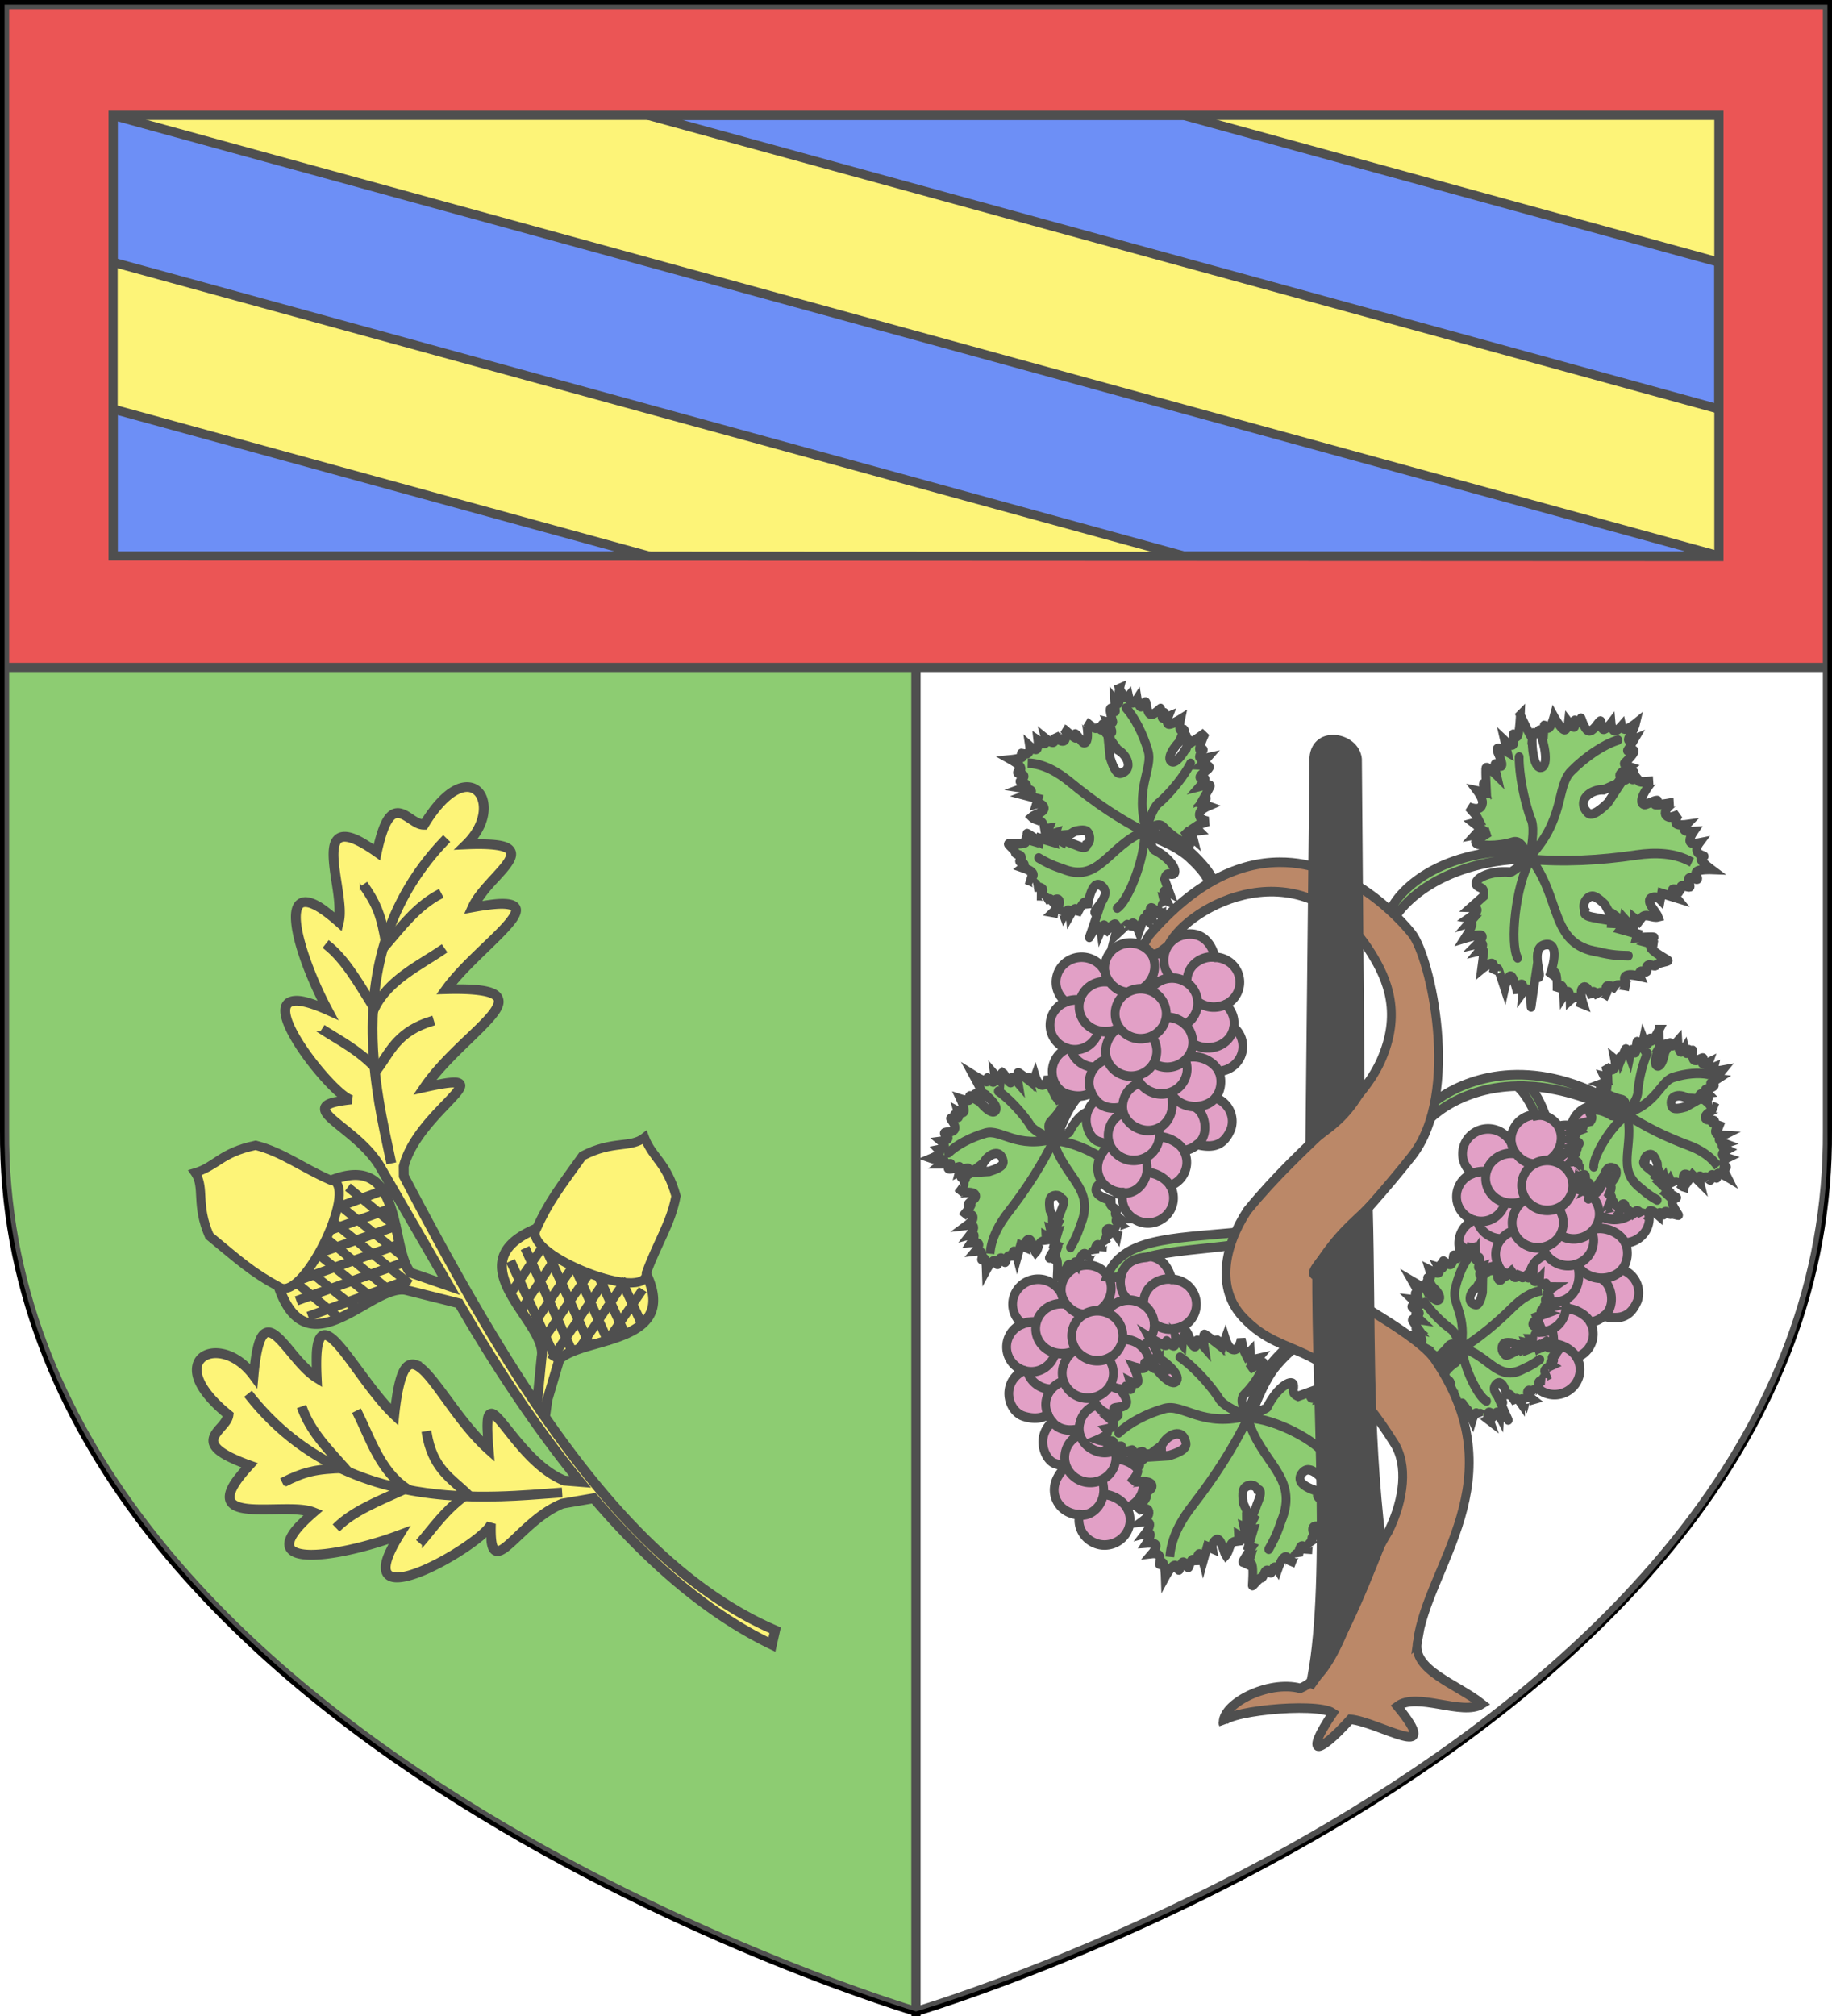 <svg xmlns="http://www.w3.org/2000/svg" xmlns:xlink="http://www.w3.org/1999/xlink" width="600" height="660" viewBox="-300 -300 600 660"><g style="display:inline"><path d="M0 358.5S-300 270-298.5 70v-368.5H0Z" style="display:inline;fill:#5ab532;stroke:#000;stroke-width:3;stroke-linecap:butt;stroke-linejoin:miter;stroke-miterlimit:4;stroke-dasharray:none;stroke-opacity:1"/><path d="M0 358.5S300 270 298.5 70v-368.5H0Z" style="display:inline;fill:#fff;stroke:#000;stroke-width:3;stroke-linecap:butt;stroke-linejoin:miter;stroke-miterlimit:4;stroke-dasharray:none;stroke-opacity:1"/></g><g style="display:inline"><path d="M0 358.5S-300 270-298.5 70v-368.5h597V70C301.542 270.43 0 358.5 0 358.5" style="display:inline;fill:none;stroke:none"/><path d="M0 358.5S-300 270-298.5 70v-368.5h597V70C301.542 270.43 0 358.5 0 358.5" style="display:inline;fill:none;stroke:none"/><g stroke="#000"><path fill="#fcef3c" d="M-298.5-298.5v217h597v-217z"/><g stroke-linecap="round" stroke-width="3"><path fill="#2b5df2" stroke-linejoin="round" d="M-262.962-262.23v48.076l350.616 96.155h175.309zm175.308 0 350.617 96.155v-48.079L87.654-262.23Zm-175.308 96.155V-118h175.308z"/><path fill="#e20909" d="M-298.5-298.5v217h597v-217zm35.538 36.27h525.924v144.46l-525.924-.229z"/></g></g><path fill="url(#a)" d="M-919.062-298.598h597v258.543c0 286.248-298.5 398.457-298.5 398.457s-298.5-112.21-298.5-398.457z"/><g style="stroke:#000;stroke-opacity:1;stroke-width:1;stroke-miterlimit:4;stroke-dasharray:none"><g style="stroke:#000;stroke-opacity:1;stroke-width:1;stroke-miterlimit:4;stroke-dasharray:none"><g style="stroke:#000;stroke-opacity:1;stroke-width:1;stroke-miterlimit:4;stroke-dasharray:none"><path d="M45.335 206.002c38.925-.056 73.693-5.7 100.3-22.307l3.254 3.537c-19.146 10.906-43.426 17.763-72.604 20.757l-4.393 9.467c-3.52 15.692 8.804 35.143-7.567 23.225 3.616 7.08-.426 58.443-14.315 26.646-5.216 20.706-18.89 48.448-22.111 18.786C19.29 291.799 9.608 323 3.279 294.67c-18.304 13.066-13.47-.244-17.442-3.784-27.976 8.251-24.362-13.485-5.956-14.093-22.322-18.528 1.523-11.89 12.38-16.589-27.3-17.006 6.326-10.204 24.422-14.016-27.604-23.691 4.69-13.616 26.894-18.954-24.769-14.142 6.091-3.993 22.45-14.573l3.296-4.039C48.195 210.31 24.64 210.08-1.264 208l-3.455 3.01-9.744 8.57c-8.744 7.086 3.657 41.742-24.349 34.084-1.896-16.56-8.272-23.466-19.465-33.853 5.644-25.458 29.051-3.455 39.662-4.414l10.803-7.928-44.64-3.61c-16.02-1.397-33.655 13.41-24.026-4.404-6.534 4.527-57.979 7.369-28.317-10.635-21.216-2.409-50.533-12.262-21.565-19.41-6.783-7.772-38.996-13.21-11.765-23.26-15.388-16.397-1.553-13.382 1.426-17.79-11.907-26.626 10.117-25.941 13.173-7.78 15.387-24.594 11.987-.077 18.091 10.058 13.215-29.324 10.956 4.908 17.147 22.335 19.8-30.516 14.12 2.833 22.37 24.127 10.714-26.433 4.77 5.504 17.436 20.306l2.615 1.774c29.865 3.661 59.143 6.534 86.482 6.802l-2.075-1.772-10.01-8.476c-7.66-8.245-41.4 6.467-35.65-21.992 16.393-3.01 22.853-9.838 32.46-21.706 25.782 3.912 5.41 28.751 7.083 39.273l8.718 10.824z" style="color:#000;fill:#fcef3c;fill-rule:evenodd;stroke-width:1;stroke:#000;stroke-opacity:1;stroke-miterlimit:4;stroke-dasharray:none" transform="rotate(55.353 2.045 25.897)"/><path d="M-133.893 106.49a6.9 6.9 0 0 0-2.05.096c-2.674.539-4.773 2.914-5.252 6.629-.46 3.569.43 8.47 3.183 14.851-.592.58-1.531 1.108-2.746 1.596-1.449.583-3.092 1.116-4.314 2.299-.611.591-1.095 1.391-1.246 2.342-.152.95.01 2.002.47 3.176.823 2.096 2.796 4.804 5.94 8.287-2.572 1.028-4.92 2.036-6.418 3.021-1.824 1.2-2.979 2.405-3.453 3.783-.475 1.38-.097 2.816.716 3.953.814 1.138 2.023 2.105 3.458 3.041 2.87 1.873 6.699 3.595 10.222 5.342 2.756 1.367 5.06 2.76 6.74 4.108-2.482.707-4.915 1.416-6.472 2.19-2.043 1.013-3.399 2.082-4.072 3.415-.674 1.333-.418 2.88.416 4.074.833 1.194 2.15 2.202 3.82 3.162 6.101 3.51 17.127 6.253 27.168 7.641-2.348 1.589-4.262 3.073-5.418 4.406-1.55 1.787-2.198 3.583-1.653 5.172.546 1.59 2.04 2.567 3.87 3.256 1.83.69 4.113 1.114 6.666 1.363 5.104.5 11.27.277 16.617-.353 2.674-.315 5.14-.733 7.174-1.223.848-.204 1.267-.503 1.953-.73-.47 1.008-1.11 2.204-1.354 2.982-.445 1.421-.602 2.563-.113 3.576.489 1.014 1.626 1.442 2.674 1.475s2.21-.192 3.553-.527c5.37-1.341 13.628-4.592 21.265-3.926h.004l41.672 3.369-8.072 5.924c-2.236.126-5.495-.904-9.133-2.38-3.743-1.516-7.869-3.401-11.932-4.534s-8.14-1.541-11.666.172-6.232 5.496-7.685 12.052l-.139.623.467.434c11.167 10.363 17.248 16.85 19.117 33.164l.086.746.725.2c7.186 1.965 12.112 1.257 15.369-1.296s4.651-6.69 5.418-11.1c.766-4.408.909-9.184 1.404-13.234.495-4.049 1.409-7.252 3.15-8.664l.018-.013 9.76-8.584 3.109-2.707c24.75 1.967 47.323 2.205 67.746.732l-1.555 1.906c-7.774 4.968-19.296 5.168-26.027 5.727-1.69.14-3.067.293-4.142.635-.538.17-1.028.379-1.442.82s-.605 1.22-.44 1.818c.333 1.195 1.28 1.959 2.839 3.102.982.72 2.789 1.77 4.365 2.725-10.275 1.841-22.116 1.067-29.18 2.126-1.928.29-3.522.705-4.72 1.551a3.84 3.84 0 0 0-1.538 3.926c.575 2.796 3.72 6.297 9.217 11.191-8.636 1.366-20.019.889-26.935 1.748-1.873.233-3.416.55-4.606 1.17-.595.311-1.122.715-1.473 1.295-.35.581-.454 1.327-.302 2.008.303 1.363 1.334 2.579 3.068 4.094 1.296 1.132 3.512 2.594 5.736 4.062-2.193.619-4.664 1.046-7.234 1.293-3.386.326-6.692.494-9.166 1.174-1.237.34-2.32.797-3.063 1.69s-.9 2.218-.447 3.488c.776 2.175 3.353 4.915 7.498 8.531-3.654.523-6.7 1.829-8.904 3.594-2.698 2.161-4.238 4.968-4.06 7.69.177 2.721 2.253 5.12 5.87 6.09 3.476.931 8.45.699 15.141-1.179.496.664.894 1.666 1.217 2.936.384 1.514.694 3.215 1.703 4.584.505.684 1.232 1.27 2.154 1.547s1.987.256 3.211-.043c2.188-.535 5.133-2.132 9.004-4.783.676 2.687 1.364 5.15 2.14 6.765.946 1.968 1.985 3.272 3.288 3.926s2.78.472 4.016-.183c1.235-.656 2.355-1.725 3.474-3.022 2.239-2.594 4.455-6.16 6.656-9.418 1.722-2.548 3.41-4.646 4.97-6.133.37 2.554.747 5.059 1.306 6.705.733 2.16 1.61 3.647 2.842 4.493 1.23.845 2.801.8 4.095.132 1.294-.667 2.469-1.84 3.643-3.367 4.29-5.579 8.48-16.14 11.195-25.906 1.262 2.539 2.478 4.634 3.645 5.957 1.564 1.774 3.256 2.657 4.904 2.328s2.815-1.679 3.742-3.4c.927-1.722 1.653-3.93 2.24-6.426 1.175-4.993 1.775-11.134 1.864-16.518.044-2.692-.04-5.19-.254-7.271-.09-.868-.329-1.322-.463-2.031.937.599 2.035 1.393 2.773 1.738 1.35.63 2.46.937 3.53.588s1.645-1.42 1.818-2.453c.173-1.034.104-2.217-.049-3.592-.61-5.483-2.71-14.06-1.064-21.522l4.07-8.773c28.991-3.042 53.225-9.884 72.4-20.807l1.213-.691-4.824-5.242-.783.488c-26.236 16.376-60.643 22.034-99.287 22.13l-3.803-3.509-8.42-10.457c-.281-2.222.528-5.55 1.756-9.285 1.261-3.837 2.863-8.08 3.719-12.211.856-4.13.99-8.227-.957-11.629s-5.906-5.846-12.545-6.854l-.631-.095-.4.494c-9.586 11.841-15.648 18.347-31.8 21.312l-.738.137-.15.736c-1.476 7.304-.435 12.17 2.332 15.247s6.99 4.189 11.44 4.656 9.225.287 13.298.508c4.074.22 7.33.916 8.856 2.558l.047.049 9.72 8.232c-26.3-.442-54.328-3.162-82.957-6.668l-2.214-1.503c-5.97-7.042-7.705-18.448-9.157-25.05-.364-1.655-.699-2.998-1.181-4.019-.242-.51-.512-.968-1.004-1.32-.493-.352-1.292-.438-1.862-.193-1.14.488-1.77 1.53-2.695 3.226-.583 1.07-1.382 3-2.119 4.69-3.195-9.937-4.006-21.778-5.998-28.637-.544-1.872-1.167-3.396-2.166-4.47a3.84 3.84 0 0 0-4.096-1.003c-2.695.942-5.744 4.529-9.861 10.63-2.505-8.378-3.55-19.723-5.324-26.464-.48-1.825-1-3.312-1.774-4.408-.387-.548-.858-1.017-1.48-1.287-.623-.27-1.374-.273-2.03-.031-1.31.482-2.377 1.665-3.648 3.586-.95 1.435-2.103 3.825-3.262 6.226-.905-2.092-1.657-4.482-2.244-6.996-.774-3.313-1.383-6.568-2.387-8.93-.501-1.18-1.098-2.193-2.082-2.81-.984-.618-2.32-.595-3.517.023-2.052 1.06-4.426 3.978-7.457 8.569-1.006-3.553-2.705-6.4-4.748-8.348-1.877-1.79-4.026-2.885-6.112-3.094zm-1.61 2.274c1.725-.348 4.073.412 6.189 2.43 2.115 2.017 3.965 5.244 4.693 9.57l.484 2.886 1.553-2.482c3.812-6.094 6.542-9.064 8.027-9.83.743-.383.982-.325 1.317-.115s.802.816 1.219 1.797c.832 1.96 1.479 5.198 2.265 8.564s1.717 6.885 3.37 9.627l1.093 1.816.871-1.933c1.638-3.634 3.032-6.265 4.192-8.018 1.16-1.752 2.131-2.567 2.564-2.726.216-.08.262-.065.375-.016s.314.199.549.531c.47.665.99 1.981 1.44 3.692 1.8 6.842 2.78 19.819 5.966 28.789l.754 2.12 1.227-1.888c4.912-7.572 8.387-11.047 10.123-11.654.867-.303 1.175-.188 1.734.414.56.602 1.159 1.86 1.658 3.58 1.998 6.88 2.658 20.675 6.885 31.584l1.014 2.615 1.052-2.6c1.332-3.284 2.403-5.65 3.252-7.208.77-1.414 1.34-1.918 1.469-2.037.054.076.06.058.13.208.314.662.666 1.94 1.02 3.55 1.416 6.436 3.046 18.333 9.692 26.099l.097.113 2.96 2.008.267.033c29.882 3.663 59.196 6.542 86.606 6.81l3.06.03-4.404-3.76-10.012-8.478.096.092c-2.304-2.48-6.138-3.037-10.365-3.266s-8.965-.055-13.188-.498-7.836-1.506-10.018-3.932c-2.1-2.336-3.073-6.168-1.896-12.629 15.756-3.088 22.654-10.043 31.875-21.388 5.826.994 8.888 3.04 10.371 5.63 1.537 2.685 1.516 6.191.711 10.075s-2.372 8.066-3.654 11.969-2.338 7.504-1.854 10.546l.045.291 8.955 11.12 4.576 4.218h.434c38.651-.056 73.299-5.623 100.072-22.023l1.684 1.83c-18.781 10.412-42.467 17.043-70.92 19.963l-.629.066-4.709 10.147-.027.117c-1.842 8.212.44 17.164 1.015 22.332.144 1.292.172 2.345.067 2.978-.106.634-.183.664-.315.707-.132.044-.774.038-1.898-.488-1.124-.525-2.682-1.492-4.697-2.959l-1.643 1.403c.309.605.675 2.133.877 4.091s.285 4.386.242 7.008c-.086 5.245-.685 11.284-1.805 16.043-.56 2.38-1.257 4.44-2.033 5.881s-1.593 2.15-2.22 2.275c-.628.126-1.502-.142-2.803-1.617s-2.856-4.069-4.567-7.984l-1.3-2.98-.795 3.152c-2.58 10.244-7.357 22.35-11.606 27.875-1.062 1.38-2.094 2.33-2.9 2.746s-1.231.413-1.817.011-1.344-1.453-1.996-3.373-1.212-4.665-1.61-8.322l-.196-1.812-1.52 1.006c-2.462 1.626-4.663 4.72-6.896 8.025s-4.449 6.835-6.498 9.21c-1.025 1.189-2.012 2.074-2.832 2.509-.82.434-1.348.478-1.977.162-.63-.316-1.452-1.176-2.281-2.903-.83-1.726-1.66-4.269-2.44-7.76l-.365-1.636-1.365.975c-4.522 3.227-7.59 4.772-9.508 5.242-.959.234-1.602.206-2.041.074s-.723-.354-1.006-.738c-.566-.768-.94-2.242-1.338-3.81-.398-1.57-.83-3.29-2.164-4.48l-.46-.41-.595.174c-6.873 2.027-11.72 2.162-14.718 1.358s-4.114-2.331-4.229-4.088.95-3.981 3.233-5.809c2.281-1.827 5.727-3.232 10.111-3.377l2.926-.095-2.252-1.87c-5.531-4.59-8.112-7.693-8.674-9.267-.28-.787-.19-1.015.062-1.319.253-.303.917-.686 1.944-.968 2.054-.564 5.348-.773 8.789-1.104 3.44-.33 7.052-.785 9.99-2.056l1.945-.842-1.798-1.121c-3.384-2.108-5.807-3.84-7.39-5.223-1.581-1.383-2.26-2.454-2.36-2.904-.05-.225-.029-.268.035-.373.063-.105.239-.287.6-.475.72-.376 2.096-.717 3.85-.935 7.022-.873 20.013-.113 29.327-2.075l2.205-.465-1.709-1.466c-6.85-5.879-9.831-9.785-10.201-11.586-.185-.9-.028-1.19.643-1.664.67-.474 1.996-.903 3.767-1.168 7.086-1.063 20.845.121 32.22-2.614l2.726-.654-2.434-1.39c-3.078-1.758-5.282-3.134-6.713-4.184-1.297-.952-1.72-1.583-1.822-1.727.083-.043.066-.05.224-.101.697-.222 2.01-.401 3.653-.537 6.567-.545 18.577-.574 27.16-6.125l.146-.096 5.055-6.191-2.598.207c-21.054 1.68-44.554 1.452-70.41-.623l-.465-.038-3.81 3.319-9.713 8.543c-2.63 2.131-3.443 5.918-3.957 10.12-.514 4.203-.662 8.94-1.389 13.124s-2.03 7.718-4.597 9.73c-2.473 1.939-6.362 2.648-12.729 1.037-2.017-15.927-8.49-23.278-19.187-33.244 1.385-5.745 3.633-8.664 6.318-9.968 2.782-1.352 6.277-1.093 10.098-.028 3.82 1.066 7.888 2.91 11.695 4.453s7.328 2.84 10.396 2.563l.309-.027 13.455-9.875-47.61-3.852.007.002c-8.385-.73-16.954 2.723-21.998 3.982-1.262.315-2.302.484-2.944.463s-.682-.093-.742-.218c-.06-.126-.139-.762.232-1.946s1.122-2.856 2.307-5.049l-1.611-1.443c-.559.387-2.022.953-3.936 1.414-1.914.462-4.31.87-6.914 1.176-5.209.614-11.275.825-16.14.35-2.433-.238-4.568-.654-6.1-1.23-1.532-.578-2.343-1.292-2.55-1.897-.209-.606-.061-1.509 1.228-2.995 1.288-1.485 3.652-3.372 7.304-5.59l2.782-1.687-3.233-.367c-10.496-1.192-23.13-4.313-29.172-7.787-1.51-.869-2.588-1.762-3.107-2.506s-.574-1.167-.254-1.8c.32-.634 1.26-1.527 3.076-2.429s4.462-1.822 8.033-2.703l1.77-.437-1.2-1.373c-1.94-2.223-5.299-3.993-8.872-5.766-3.574-1.772-7.367-3.496-9.995-5.21-1.313-.858-2.323-1.719-2.863-2.473-.54-.755-.653-1.272-.424-1.938s.972-1.596 2.573-2.648 4.01-2.213 7.365-3.452l1.574-.58-1.148-1.222c-3.802-4.052-5.742-6.885-6.463-8.723-.36-.919-.418-1.563-.346-2.016.072-.452.253-.761.596-1.093.685-.664 2.098-1.23 3.6-1.834 1.501-.604 3.147-1.261 4.148-2.742l.347-.512-.253-.565c-2.926-6.541-3.704-11.328-3.307-14.406s1.762-4.388 3.488-4.736z" style="color:#000;fill:#000;fill-rule:evenodd;stroke:#000;stroke-opacity:1;stroke-width:1;stroke-miterlimit:4;stroke-dasharray:none" transform="rotate(55.353 2.045 25.897)"/></g><g style="stroke:#000;stroke-opacity:1;stroke-width:1.378;stroke-miterlimit:4;stroke-dasharray:none"><path d="M226.441 314.502c-31.156-.333-68.376 6.734-98.068 39.578l2.272 2.055c46.377-51.3 111.322-38.171 141.98-33.977l.414-3.033c-11.393-1.559-27.904-4.423-46.598-4.623z" style="color:#000;fill:#000;stroke:#000;stroke-opacity:1;stroke-width:1.378;stroke-miterlimit:4;stroke-dasharray:none" transform="matrix(.724 .049 .049 -.724 -329.63 407.432)"/><path d="m212.623 293.19-2.457 1.828c4.909 6.6 9.79 14.746 18.332 22.08-7.094 5.794-15.67 10.348-19.322 26.101l2.984.692c3.662-15.792 11.897-18.757 19.69-25.55l1.379-1.2-1.426-1.147c-9.03-7.26-13.829-15.608-19.18-22.805zM174.398 297.367l-2.27 2.059c6.9 7.607 16.743 12.487 28.202 18.568-11.594 7.855-17.024 22.033-22.898 31.936l2.634 1.562c6.482-10.926 12.038-25.586 23.942-32.314l2.422-1.367-2.451-1.315c-12.578-6.745-22.776-11.627-29.58-19.129z" style="color:#000;fill:#000;stroke:#000;stroke-opacity:1;stroke-width:1.378;stroke-miterlimit:4;stroke-dasharray:none" transform="matrix(.724 .049 .049 -.724 -329.63 407.432)"/><path d="m148.596 315.62-1.56 2.634c8.186 4.845 13.65 6.719 24.573 7.988-6.678 6.483-14.59 13.628-19.185 24.008l2.8 1.24c4.73-10.685 13.593-18.125 20.758-25.29l2.297-2.298-3.234-.31c-13.18-1.264-17.635-2.756-26.45-7.973z" style="color:#000;fill:#000;stroke:#000;stroke-opacity:1;stroke-width:1.378;stroke-miterlimit:4;stroke-dasharray:none" transform="matrix(.724 .049 .049 -.724 -329.63 407.432)"/></g><g style="stroke:#000;stroke-opacity:1;stroke-width:1.378;stroke-miterlimit:4;stroke-dasharray:none"><path d="M226.441 314.502c-31.156-.333-68.376 6.734-98.068 39.578l2.272 2.055c46.377-51.3 111.322-38.171 141.98-33.977l.414-3.033c-11.393-1.559-27.904-4.423-46.598-4.623z" style="color:#000;fill:#000;stroke:#000;stroke-opacity:1;stroke-width:1.378;stroke-miterlimit:4;stroke-dasharray:none" transform="scale(.726 -.726)rotate(-86.101 -212.87 377.742)"/><path d="m212.623 293.19-2.457 1.828c4.909 6.6 9.79 14.746 18.332 22.08-7.094 5.794-15.67 10.348-19.322 26.101l2.984.692c3.662-15.792 11.897-18.757 19.69-25.55l1.379-1.2-1.426-1.147c-9.03-7.26-13.829-15.608-19.18-22.805zM174.398 297.367l-2.27 2.059c6.9 7.607 16.743 12.487 28.202 18.568-11.594 7.855-17.024 22.033-22.898 31.936l2.634 1.562c6.482-10.926 12.038-25.586 23.942-32.314l2.422-1.367-2.451-1.315c-12.578-6.745-22.776-11.627-29.58-19.129z" style="color:#000;fill:#000;stroke:#000;stroke-opacity:1;stroke-width:1.378;stroke-miterlimit:4;stroke-dasharray:none" transform="scale(.726 -.726)rotate(-86.101 -212.87 377.742)"/><path d="m148.596 315.62-1.56 2.634c8.186 4.845 13.65 6.719 24.573 7.988-6.678 6.483-14.59 13.628-19.185 24.008l2.8 1.24c4.73-10.685 13.593-18.125 20.758-25.29l2.297-2.298-3.234-.31c-13.18-1.264-17.635-2.756-26.45-7.973z" style="color:#000;fill:#000;stroke:#000;stroke-opacity:1;stroke-width:1.378;stroke-miterlimit:4;stroke-dasharray:none" transform="scale(.726 -.726)rotate(-86.101 -212.87 377.742)"/></g></g><g style="stroke:#000;stroke-opacity:1;stroke-width:1;stroke-miterlimit:4;stroke-dasharray:none"><g style="stroke:#000;stroke-opacity:1;stroke-width:1;stroke-miterlimit:4;stroke-dasharray:none"><path d="M-58.455 219.732c6.066-8.022 27.668 29.27 19.625 33.518-9.667 4.948-14.763 5.933-27.106 9.488-11.007-2.1-13.922-7.98-19.62-7.967 2.193-6.64-.72-10.652 3.84-21.402 6.94-6.008 14.295-8.123 23.261-13.637z" style="color:#000;fill:#fcef3c;fill-rule:evenodd;stroke-width:1;stroke:#000;stroke-opacity:1;stroke-miterlimit:4;stroke-dasharray:none" transform="rotate(55.353 2.045 25.897)"/><path d="M-55.32 217.719c-1.434-.323-2.975.145-3.932 1.41l.273-.248c-8.855 5.445-16.273 7.571-23.39 13.732l-.176.153-.092.213c-2.327 5.486-2.768 9.36-2.886 12.595s.054 5.746-.983 8.883l-.435 1.316 1.386-.002c2.505-.006 4.457 1.3 7.295 3.043s6.48 3.828 12.137 4.907l.234.045.229-.067c12.32-3.548 17.54-4.57 27.285-9.558l.006-.004.006-.004c1.354-.716 2.05-2.15 2.24-3.754s-.044-3.474-.557-5.53c-1.024-4.112-3.194-8.972-5.808-13.463s-5.655-8.59-8.547-11.148c-1.446-1.279-2.851-2.197-4.285-2.52zm-1.508 1.931c.295-.098.63-.079 1.068.02.877.197 2.092.911 3.399 2.066 2.612 2.311 5.605 6.296 8.144 10.657 2.54 4.36 4.643 9.117 5.596 12.94.476 1.913.656 3.592.512 4.81s-.531 1.875-1.188 2.222c-9.488 4.856-14.535 5.855-26.64 9.332-5.219-1.03-8.52-2.894-11.276-4.588-2.432-1.494-4.563-2.854-7.17-3.195.754-2.948.76-5.522.86-8.266.111-3.067.52-6.546 2.656-11.666 6.71-5.731 13.943-7.868 22.935-13.398l.16-.098.116-.15c.28-.37.533-.587.828-.686z" style="color:#000;fill:#000;fill-rule:evenodd;stroke:#000;stroke-opacity:1;stroke-width:1;stroke-miterlimit:4;stroke-dasharray:none" transform="rotate(55.353 2.045 25.897)"/></g><g style="fill:#fcef3c;stroke-width:1.702;stroke:#000;stroke-opacity:1;stroke-miterlimit:4;stroke-dasharray:none"><g style="stroke:#000;stroke-opacity:1;stroke-width:1.702;stroke-miterlimit:4;stroke-dasharray:none"><g style="stroke:#000;stroke-opacity:1;stroke-width:1.702;stroke-miterlimit:4;stroke-dasharray:none"><path d="m246.582 380.836 58.801 10.604" style="color:#000;stroke-width:1.702;stroke:#000;stroke-opacity:1;stroke-miterlimit:4;stroke-dasharray:none" transform="matrix(.567 -.093 -.111 -.591 -296.151 378.81)"/><path d="m246.883 379.162-.604 3.35 58.803 10.603.604-3.35z" style="color:#000;fill:#000;stroke:#000;stroke-opacity:1;stroke-width:1.702;stroke-miterlimit:4;stroke-dasharray:none" transform="matrix(.567 -.093 -.111 -.591 -296.151 378.81)"/></g><g style="stroke:#000;stroke-opacity:1;stroke-width:1.702;stroke-miterlimit:4;stroke-dasharray:none"><path d="m241.65 390.235 63.236 10.99" style="color:#000;stroke-width:1.702;stroke:#000;stroke-opacity:1;stroke-miterlimit:4;stroke-dasharray:none" transform="matrix(.567 -.093 -.111 -.591 -296.151 378.81)"/><path d="m241.941 388.559-.584 3.353 63.237 10.988.584-3.351z" style="color:#000;fill:#000;stroke:#000;stroke-opacity:1;stroke-width:1.702;stroke-miterlimit:4;stroke-dasharray:none" transform="matrix(.567 -.093 -.111 -.591 -296.151 378.81)"/></g><g style="stroke:#000;stroke-opacity:1;stroke-width:1.702;stroke-miterlimit:4;stroke-dasharray:none"><path d="M246.084 401.271 304.5 411.49" style="color:#000;stroke-width:1.702;stroke:#000;stroke-opacity:1;stroke-miterlimit:4;stroke-dasharray:none" transform="matrix(.567 -.093 -.111 -.591 -296.151 378.81)"/><path d="m246.377 399.596-.586 3.351 58.416 10.219.586-3.353z" style="color:#000;fill:#000;stroke:#000;stroke-opacity:1;stroke-width:1.702;stroke-miterlimit:4;stroke-dasharray:none" transform="matrix(.567 -.093 -.111 -.591 -296.151 378.81)"/></g><g style="stroke:#000;stroke-opacity:1;stroke-width:1.702;stroke-miterlimit:4;stroke-dasharray:none"><path d="m260.158 413.97 44.342 7.52" style="color:#000;stroke-width:1.702;stroke:#000;stroke-opacity:1;stroke-miterlimit:4;stroke-dasharray:none" transform="matrix(.567 -.093 -.111 -.591 -296.151 378.81)"/><path d="m260.441 412.293-.568 3.355 44.342 7.518.57-3.353z" style="color:#000;fill:#000;stroke:#000;stroke-opacity:1;stroke-width:1.702;stroke-miterlimit:4;stroke-dasharray:none" transform="matrix(.567 -.093 -.111 -.591 -296.151 378.81)"/></g><g style="stroke:#000;stroke-opacity:1;stroke-width:1.702;stroke-miterlimit:4;stroke-dasharray:none"><path d="m267.491 425.138 36.245 6.362" style="color:#000;stroke-width:1.702;stroke:#000;stroke-opacity:1;stroke-miterlimit:4;stroke-dasharray:none" transform="matrix(.567 -.093 -.111 -.591 -296.151 378.81)"/><path d="m267.785 423.46-.588 3.354 36.244 6.362.588-3.352z" style="color:#000;fill:#000;stroke:#000;stroke-opacity:1;stroke-width:1.702;stroke-miterlimit:4;stroke-dasharray:none" transform="matrix(.567 -.093 -.111 -.591 -296.151 378.81)"/></g><g style="stroke:#000;stroke-opacity:1;stroke-width:1.702;stroke-miterlimit:4;stroke-dasharray:none"><path d="m273.28 436.67 26.22 4.82" style="color:#000;stroke-width:1.702;stroke:#000;stroke-opacity:1;stroke-miterlimit:4;stroke-dasharray:none" transform="matrix(.567 -.093 -.111 -.591 -296.151 378.81)"/><path d="m273.588 434.996-.615 3.348 26.218 4.818.618-3.346z" style="color:#000;fill:#000;stroke:#000;stroke-opacity:1;stroke-width:1.702;stroke-miterlimit:4;stroke-dasharray:none" transform="matrix(.567 -.093 -.111 -.591 -296.151 378.81)"/></g><g style="stroke:#000;stroke-opacity:1;stroke-width:1.702;stroke-miterlimit:4;stroke-dasharray:none"><path d="m282.166 446.028 22.523-25.2" style="color:#000;stroke-width:1.702;stroke:#000;stroke-opacity:1;stroke-miterlimit:4;stroke-dasharray:none" transform="matrix(.567 -.093 -.111 -.591 -296.151 378.81)"/><path d="m303.42 419.695-22.522 25.2 2.538 2.267 22.521-25.2z" style="color:#000;fill:#000;stroke:#000;stroke-opacity:1;stroke-width:1.702;stroke-miterlimit:4;stroke-dasharray:none" transform="matrix(.567 -.093 -.111 -.591 -296.151 378.81)"/></g><g style="stroke:#000;stroke-opacity:1;stroke-width:1.702;stroke-miterlimit:4;stroke-dasharray:none"><path d="m274.047 438.698 30.205-33.254" style="color:#000;stroke-width:1.702;stroke:#000;stroke-opacity:1;stroke-miterlimit:4;stroke-dasharray:none" transform="matrix(.567 -.093 -.111 -.591 -296.151 378.81)"/><path d="m302.992 404.299-30.205 33.256 2.52 2.287 30.205-33.254z" style="color:#000;fill:#000;stroke:#000;stroke-opacity:1;stroke-width:1.702;stroke-miterlimit:4;stroke-dasharray:none" transform="matrix(.567 -.093 -.111 -.591 -296.151 378.81)"/></g><g style="stroke:#000;stroke-opacity:1;stroke-width:1.702;stroke-miterlimit:4;stroke-dasharray:none"><path d="m269.46 429.5 36.146-39.889" style="color:#000;stroke-width:1.702;stroke:#000;stroke-opacity:1;stroke-miterlimit:4;stroke-dasharray:none" transform="matrix(.567 -.093 -.111 -.591 -296.151 378.81)"/><path d="m304.344 388.469-36.145 39.888 2.522 2.286 36.146-39.89z" style="color:#000;fill:#000;stroke:#000;stroke-opacity:1;stroke-width:1.702;stroke-miterlimit:4;stroke-dasharray:none" transform="matrix(.567 -.093 -.111 -.591 -296.151 378.81)"/></g><g style="stroke:#000;stroke-opacity:1;stroke-width:1.702;stroke-miterlimit:4;stroke-dasharray:none"><path d="m264.967 420.072 30.218-33.89" style="color:#000;stroke-width:1.702;stroke:#000;stroke-opacity:1;stroke-miterlimit:4;stroke-dasharray:none" transform="matrix(.567 -.093 -.111 -.591 -296.151 378.81)"/><path d="m293.916 385.05-30.219 33.89 2.54 2.265 30.218-33.89z" style="color:#000;fill:#000;stroke:#000;stroke-opacity:1;stroke-width:1.702;stroke-miterlimit:4;stroke-dasharray:none" transform="matrix(.567 -.093 -.111 -.591 -296.151 378.81)"/></g><g style="stroke:#000;stroke-opacity:1;stroke-width:1.702;stroke-miterlimit:4;stroke-dasharray:none"><path d="m259.012 411.966 25.916-28.362" style="color:#000;stroke-width:1.702;stroke:#000;stroke-opacity:1;stroke-miterlimit:4;stroke-dasharray:none" transform="matrix(.567 -.093 -.111 -.591 -296.151 378.81)"/><path d="m283.672 382.455-25.916 28.363 2.512 2.295 25.916-28.361z" style="color:#000;fill:#000;stroke:#000;stroke-opacity:1;stroke-width:1.702;stroke-miterlimit:4;stroke-dasharray:none" transform="matrix(.567 -.093 -.111 -.591 -296.151 378.81)"/></g><g style="stroke:#000;stroke-opacity:1;stroke-width:1.702;stroke-miterlimit:4;stroke-dasharray:none"><path d="m251.04 404.913 23.036-25.004" style="color:#000;stroke-width:1.702;stroke:#000;stroke-opacity:1;stroke-miterlimit:4;stroke-dasharray:none" transform="matrix(.567 -.093 -.111 -.591 -296.151 378.81)"/><path d="M272.824 378.756 249.79 403.76l2.504 2.306 23.035-25.003z" style="color:#000;fill:#000;stroke:#000;stroke-opacity:1;stroke-width:1.702;stroke-miterlimit:4;stroke-dasharray:none" transform="matrix(.567 -.093 -.111 -.591 -296.151 378.81)"/></g><g style="stroke:#000;stroke-opacity:1;stroke-width:1.702;stroke-miterlimit:4;stroke-dasharray:none"><path d="m243.393 398.961 19.757-22.111" style="color:#000;stroke-width:1.702;stroke:#000;stroke-opacity:1;stroke-miterlimit:4;stroke-dasharray:none" transform="matrix(.567 -.093 -.111 -.591 -296.151 378.81)"/><path d="m261.88 375.715-19.757 22.113 2.54 2.268 19.757-22.114z" style="color:#000;fill:#000;stroke:#000;stroke-opacity:1;stroke-width:1.702;stroke-miterlimit:4;stroke-dasharray:none" transform="matrix(.567 -.093 -.111 -.591 -296.151 378.81)"/></g></g></g></g><g style="stroke:#000;stroke-opacity:1;stroke-width:1;stroke-miterlimit:4;stroke-dasharray:none"><g style="stroke:#000;stroke-opacity:1;stroke-width:1;stroke-miterlimit:4;stroke-dasharray:none"><path d="M25.408 151.853c8.413 5.51-27.335 29.58-32.116 21.843-5.59-9.311-6.917-14.33-11.297-26.404 1.351-11.123 7.022-14.43 6.624-20.113 6.772 1.74 10.58-1.438 21.612 2.387 6.463 6.519 9.07 13.713 15.177 22.287z" style="color:#000;fill:#fcef3c;fill-rule:evenodd;stroke-width:1;stroke:#000;stroke-opacity:1;stroke-miterlimit:4;stroke-dasharray:none" transform="rotate(55.353 2.045 25.897)"/><path d="m-12.475 125.865.096 1.383c.175 2.498-.994 4.533-2.543 7.482-1.548 2.95-3.382 6.726-4.076 12.442l-.03.236.083.225c4.372 12.052 5.743 17.191 11.379 26.578l.003.004.004.006c.805 1.303 2.286 1.9 3.899 1.982s3.46-.28 5.476-.93c4.034-1.3 8.738-3.791 13.041-6.702s8.19-6.223 10.547-9.282c1.179-1.529 1.998-2.992 2.223-4.445s-.345-2.959-1.672-3.828l.268.258c-6.031-8.468-8.654-15.728-15.282-22.412l-.164-.164-.218-.077c-5.631-1.952-9.527-2.13-12.762-2.029s-5.728.442-8.928-.38zm2.028 2.426c2.992.553 5.562.384 8.306.299 3.068-.096 6.566.078 11.817 1.863 6.172 6.308 8.794 13.382 14.918 21.98l.11.153.155.103c.777.509.93.96.791 1.848-.137.888-.767 2.15-1.832 3.531-2.129 2.763-5.9 6.018-10.08 8.846s-8.784 5.248-12.535 6.457c-1.875.605-3.54.896-4.764.834s-1.906-.404-2.296-1.035c-5.486-9.14-6.821-14.107-11.11-25.953.676-5.274 2.311-8.693 3.815-11.557 1.327-2.527 2.54-4.745 2.705-7.369z" style="color:#000;fill:#000;fill-rule:evenodd;stroke:#000;stroke-opacity:1;stroke-width:1;stroke-miterlimit:4;stroke-dasharray:none" transform="rotate(55.353 2.045 25.897)"/></g><g style="fill:#fcef3c;stroke-width:1.702;stroke:#000;stroke-opacity:1;stroke-miterlimit:4;stroke-dasharray:none"><g style="stroke:#000;stroke-opacity:1;stroke-width:1.702;stroke-miterlimit:4;stroke-dasharray:none"><g style="stroke:#000;stroke-opacity:1;stroke-width:1.702;stroke-miterlimit:4;stroke-dasharray:none"><path d="m246.582 380.836 58.801 10.604" style="color:#000;stroke-width:1.702;stroke:#000;stroke-opacity:1;stroke-miterlimit:4;stroke-dasharray:none" transform="matrix(.14 .557 .58 -.161 -388.003 37.253)"/><path d="m246.883 379.162-.604 3.35 58.803 10.603.604-3.35z" style="color:#000;fill:#000;stroke:#000;stroke-opacity:1;stroke-width:1.702;stroke-miterlimit:4;stroke-dasharray:none" transform="matrix(.14 .557 .58 -.161 -388.003 37.253)"/></g><g style="stroke:#000;stroke-opacity:1;stroke-width:1.702;stroke-miterlimit:4;stroke-dasharray:none"><path d="m241.65 390.235 63.236 10.99" style="color:#000;stroke-width:1.702;stroke:#000;stroke-opacity:1;stroke-miterlimit:4;stroke-dasharray:none" transform="matrix(.14 .557 .58 -.161 -388.003 37.253)"/><path d="m241.941 388.559-.584 3.353 63.237 10.988.584-3.351z" style="color:#000;fill:#000;stroke:#000;stroke-opacity:1;stroke-width:1.702;stroke-miterlimit:4;stroke-dasharray:none" transform="matrix(.14 .557 .58 -.161 -388.003 37.253)"/></g><g style="stroke:#000;stroke-opacity:1;stroke-width:1.702;stroke-miterlimit:4;stroke-dasharray:none"><path d="M246.084 401.271 304.5 411.49" style="color:#000;stroke-width:1.702;stroke:#000;stroke-opacity:1;stroke-miterlimit:4;stroke-dasharray:none" transform="matrix(.14 .557 .58 -.161 -388.003 37.253)"/><path d="m246.377 399.596-.586 3.351 58.416 10.219.586-3.353z" style="color:#000;fill:#000;stroke:#000;stroke-opacity:1;stroke-width:1.702;stroke-miterlimit:4;stroke-dasharray:none" transform="matrix(.14 .557 .58 -.161 -388.003 37.253)"/></g><g style="stroke:#000;stroke-opacity:1;stroke-width:1.702;stroke-miterlimit:4;stroke-dasharray:none"><path d="m260.158 413.97 44.342 7.52" style="color:#000;stroke-width:1.702;stroke:#000;stroke-opacity:1;stroke-miterlimit:4;stroke-dasharray:none" transform="matrix(.14 .557 .58 -.161 -388.003 37.253)"/><path d="m260.441 412.293-.568 3.355 44.342 7.518.57-3.353z" style="color:#000;fill:#000;stroke:#000;stroke-opacity:1;stroke-width:1.702;stroke-miterlimit:4;stroke-dasharray:none" transform="matrix(.14 .557 .58 -.161 -388.003 37.253)"/></g><g style="stroke:#000;stroke-opacity:1;stroke-width:1.702;stroke-miterlimit:4;stroke-dasharray:none"><path d="m267.491 425.138 36.245 6.362" style="color:#000;stroke-width:1.702;stroke:#000;stroke-opacity:1;stroke-miterlimit:4;stroke-dasharray:none" transform="matrix(.14 .557 .58 -.161 -388.003 37.253)"/><path d="m267.785 423.46-.588 3.354 36.244 6.362.588-3.352z" style="color:#000;fill:#000;stroke:#000;stroke-opacity:1;stroke-width:1.702;stroke-miterlimit:4;stroke-dasharray:none" transform="matrix(.14 .557 .58 -.161 -388.003 37.253)"/></g><g style="stroke:#000;stroke-opacity:1;stroke-width:1.702;stroke-miterlimit:4;stroke-dasharray:none"><path d="m273.28 436.67 26.22 4.82" style="color:#000;stroke-width:1.702;stroke:#000;stroke-opacity:1;stroke-miterlimit:4;stroke-dasharray:none" transform="matrix(.14 .557 .58 -.161 -388.003 37.253)"/><path d="m273.588 434.996-.615 3.348 26.218 4.818.618-3.346z" style="color:#000;fill:#000;stroke:#000;stroke-opacity:1;stroke-width:1.702;stroke-miterlimit:4;stroke-dasharray:none" transform="matrix(.14 .557 .58 -.161 -388.003 37.253)"/></g><g style="stroke:#000;stroke-opacity:1;stroke-width:1.702;stroke-miterlimit:4;stroke-dasharray:none"><path d="m282.166 446.028 22.523-25.2" style="color:#000;stroke-width:1.702;stroke:#000;stroke-opacity:1;stroke-miterlimit:4;stroke-dasharray:none" transform="matrix(.14 .557 .58 -.161 -388.003 37.253)"/><path d="m303.42 419.695-22.522 25.2 2.538 2.267 22.521-25.2z" style="color:#000;fill:#000;stroke:#000;stroke-opacity:1;stroke-width:1.702;stroke-miterlimit:4;stroke-dasharray:none" transform="matrix(.14 .557 .58 -.161 -388.003 37.253)"/></g><g style="stroke:#000;stroke-opacity:1;stroke-width:1.702;stroke-miterlimit:4;stroke-dasharray:none"><path d="m274.047 438.698 30.205-33.254" style="color:#000;stroke-width:1.702;stroke:#000;stroke-opacity:1;stroke-miterlimit:4;stroke-dasharray:none" transform="matrix(.14 .557 .58 -.161 -388.003 37.253)"/><path d="m302.992 404.299-30.205 33.256 2.52 2.287 30.205-33.254z" style="color:#000;fill:#000;stroke:#000;stroke-opacity:1;stroke-width:1.702;stroke-miterlimit:4;stroke-dasharray:none" transform="matrix(.14 .557 .58 -.161 -388.003 37.253)"/></g><g style="stroke:#000;stroke-opacity:1;stroke-width:1.702;stroke-miterlimit:4;stroke-dasharray:none"><path d="m269.46 429.5 36.146-39.889" style="color:#000;stroke-width:1.702;stroke:#000;stroke-opacity:1;stroke-miterlimit:4;stroke-dasharray:none" transform="matrix(.14 .557 .58 -.161 -388.003 37.253)"/><path d="m304.344 388.469-36.145 39.888 2.522 2.286 36.146-39.89z" style="color:#000;fill:#000;stroke:#000;stroke-opacity:1;stroke-width:1.702;stroke-miterlimit:4;stroke-dasharray:none" transform="matrix(.14 .557 .58 -.161 -388.003 37.253)"/></g><g style="stroke:#000;stroke-opacity:1;stroke-width:1.702;stroke-miterlimit:4;stroke-dasharray:none"><path d="m264.967 420.072 30.218-33.89" style="color:#000;stroke-width:1.702;stroke:#000;stroke-opacity:1;stroke-miterlimit:4;stroke-dasharray:none" transform="matrix(.14 .557 .58 -.161 -388.003 37.253)"/><path d="m293.916 385.05-30.219 33.89 2.54 2.265 30.218-33.89z" style="color:#000;fill:#000;stroke:#000;stroke-opacity:1;stroke-width:1.702;stroke-miterlimit:4;stroke-dasharray:none" transform="matrix(.14 .557 .58 -.161 -388.003 37.253)"/></g><g style="stroke:#000;stroke-opacity:1;stroke-width:1.702;stroke-miterlimit:4;stroke-dasharray:none"><path d="m259.012 411.966 25.916-28.362" style="color:#000;stroke-width:1.702;stroke:#000;stroke-opacity:1;stroke-miterlimit:4;stroke-dasharray:none" transform="matrix(.14 .557 .58 -.161 -388.003 37.253)"/><path d="m283.672 382.455-25.916 28.363 2.512 2.295 25.916-28.361z" style="color:#000;fill:#000;stroke:#000;stroke-opacity:1;stroke-width:1.702;stroke-miterlimit:4;stroke-dasharray:none" transform="matrix(.14 .557 .58 -.161 -388.003 37.253)"/></g><g style="stroke:#000;stroke-opacity:1;stroke-width:1.702;stroke-miterlimit:4;stroke-dasharray:none"><path d="m251.04 404.913 23.036-25.004" style="color:#000;stroke-width:1.702;stroke:#000;stroke-opacity:1;stroke-miterlimit:4;stroke-dasharray:none" transform="matrix(.14 .557 .58 -.161 -388.003 37.253)"/><path d="M272.824 378.756 249.79 403.76l2.504 2.306 23.035-25.003z" style="color:#000;fill:#000;stroke:#000;stroke-opacity:1;stroke-width:1.702;stroke-miterlimit:4;stroke-dasharray:none" transform="matrix(.14 .557 .58 -.161 -388.003 37.253)"/></g><g style="stroke:#000;stroke-opacity:1;stroke-width:1.702;stroke-miterlimit:4;stroke-dasharray:none"><path d="m243.393 398.961 19.757-22.111" style="color:#000;stroke-width:1.702;stroke:#000;stroke-opacity:1;stroke-miterlimit:4;stroke-dasharray:none" transform="matrix(.14 .557 .58 -.161 -388.003 37.253)"/><path d="m261.88 375.715-19.757 22.113 2.54 2.268 19.757-22.114z" style="color:#000;fill:#000;stroke:#000;stroke-opacity:1;stroke-width:1.702;stroke-miterlimit:4;stroke-dasharray:none" transform="matrix(.14 .557 .58 -.161 -388.003 37.253)"/></g></g></g></g></g><g style="stroke-width:5.021;stroke:#000;stroke-opacity:1;stroke-miterlimit:4;stroke-dasharray:none" transform="matrix(.573 0 0 .623 -33.203 -87.6)"><use xlink:href="#b" width="100%" height="100%" style="stroke-width:5.021;stroke:#000;stroke-opacity:1;stroke-miterlimit:4;stroke-dasharray:none" transform="translate(-24.82 169.218)"/><use xlink:href="#b" width="100%" height="100%" style="stroke-width:5.021;stroke:#000;stroke-opacity:1;stroke-miterlimit:4;stroke-dasharray:none" transform="translate(232.357 90.202)"/><path d="M240.312 306.792c-35.762 3.074-64.964 3.001-73.207 23.085 1.942.208 2.064 1.022 7.174.174 2.957-5.34 5-9.489 15.443-10.307 13.47-3.486 34.711-4.414 50.505-6.506zM174.293 20.828s-.731 2.758-.3 6.31c.43 3.553-2.499-.011-2.499-.011s.262 4.717.408 5.625c.147.908-2.589-2.455-2.955-1.076-.366 1.378 1.189 5.603 1.49 6.59.302.986-2.658.324-2.658.324s1.934 3.532 2.135 4.832-1.332.369-1.332.369l.582 4.045 4.082 5.219c5.697 2.855 9.088 10.545 1.83 12.361-2.96.741-5.062-4.96-6.246-8.367l-1.566-14.133c-.133-2.152-.045 2.322-.72 1.512s-1.831-3.844-1.978-4.752c-.146-.908-.032 3.007-.812 2.926-.78-.082-2.307-3.252-2.307-3.252s.616 2.656-.963 2.431c-1.578-.224-5.351-3.33-5.351-3.33.17.086 2.8 12.255-1.678 10.826-.682-.217-3.101-3.808-4.246-4.44-1.145-.63 1.434 2.654-.334 1.917-1.768-.738-6.74-4.867-6.74-4.867.11.055 3.602 7.501-1.162 6.5-1.356-.285-3.635-3.295-3.635-3.295s.57 3.465-.744 4c-1.314.534-4.51-1.862-4.51-1.862s.699 2.28-.416 2.499c-1.115.218-4.043-1.627-4.043-1.627s.505 3.903-.674 4.662-4.043-1.625-4.043-1.625.44 2.62-.742 3.586-3.283.423-3.984.277 1.822 1.234.369 2.062c-1.453.83-6.182 1.254-6.182 1.254s4.522 2.337 5.422 3.99-1.423 1.783-1.822 2.624c-.4.84 3.368.713 3.726 1.884.359 1.172-1.975 2.129-2.295 2.801s3.29.983 3.729 1.883-1.97 1.715-1.97 1.715 4.463.64 4.823 1.603c.361.964-3.382 2.252-3.382 2.252l7.088 1.705-.89 2.68s1.788-.476 3.196.572c4.37 3.252-3.871 4.715-5.924 6.387 2.05 1.87 5.667 1.247 6.594 3.957.679 1.984-1.588 2.533-1.588 2.533l4.69-.549-1.996 4.204 6.029-1.747-.483 1.422 5.782-.412.457 1.065 5.027-2.877s4.601-1.15 6.527-.332c2.589 1.1 3.045 5.794.528 7.023-.072 3.588-6.268.22-8.217-.193l-5.055-1.928-.478 1.008-5.592-2.826.516 2.97-7.864-2.1-.408 1.67s-6.36-4.047-7.06-4.193c-.702-.146 1.447 3.442 1.447 3.442l-4.438-1.201s3.767 1.799 1.846 2.6c-1.921.8-8.75.58-9.531.603-.781.022 4.1 3.53 3.855 4.449s2.78 1.041 3.412 2.143c.633 1.1-.483 1.423-.882 2.263-.4.84 2.197.849 2.636 1.748.44.9-.879 1.85-.879 1.85s3.19.998 4.508 1.861c4.502 2.95-2.008 4.542-2.467 4.383 0 0 4.28 1.329 5.44 2.332s-.799 1.682-.799 1.682 2.364-.083 3.2.156c4.446 1.27-1.103 4.394-1.686 4.36 0 0 3.495-.16 4.601.45 1.106.612-.178 1.995-.178 1.995s2.197-.975 3.053-.75c.857.224-.492 2.252-.492 2.252 1.926-1.165 5.81-3.936 5.934-.3-.178 1.996-3.8 5.132-3.8 5.132l3.04.494-.08.168s.838-1.662 1.656-1.457 1.615 2.275 1.615 2.275 1.55-2.656 2.45-2.723c.898-.066 1.144 2.455 1.144 2.455s1.906-3.1 2.844-3.148c.937-.047.906 2.959.906 2.959s2.83-5.552 4.361-6.342 1.762 3.184 1.762 3.184c-.077-.617 2-16.272 8.242-11.67 5.577 4.112-2.88 10.867-3.885 13.039-.94 2.034 1.713.45 1.713.45s-4.505 12.315-4.984 13.323 2.804-4.785 4.434-5.681 2.085 2.097 2.085 2.097 1.304-2.95 1.905-2.79c1.966.524.031 4.392.031 4.392s4.817-5.277 6.375-4.906c1.558.37-.147 6.388-.147 6.388s.316-.257 4.811-4.447c3.085-2.875 2.446-1.596 1.695-.379.281-.417.587-.864.817-.853.566.025.68 2.218.68 2.218s.974-3.674 2.376-3.382c1.403.292 3.23 4.55 3.23 4.55s2.492-6.454 2.811-7.127c.32-.672 1.944.774 1.944.774s-.598-2.594-.045-3.149c.552-.554 2.254.932 2.254.932s-1.4-4.25.199-4.068 6.195 4.799 6.195 4.799-.457-4.61-.088-6.3c.37-1.689 1.567-.458 1.567-.458l-.6-2.387 1.633.617s-1.97-3.654-1.588-4.763c.383-1.11 3.12.326 3.12.326l-2.76-7.024c1.348-3.949 3.046-2.246 4.623-2.502 3.86-.19-.276-8.112-10.69-12.908-.334-.154-4.047-7.629-4.047-7.629s15.785 4.615 24.19 11.78c20.21 17.228 8.44 19.266 5.017 22.164l2.565 2.056c5.962-5.559 14.074-8.43-5.05-25.64-9.047-8.143-26.153-12.366-26.153-12.366s5.523-5.71 9.078-2.082c5.047 5.151 13.637 9.779 15.2 8.66.609-.434-3.562-7.113-3.562-7.113l5.243 4.276-.977-3.62 4.064-.447-2.01-1.85 2.436-1.478 5.17-1.557s-6.476-.61-4.947-4.585c.726-1.888 4.72-3.45 4.72-3.45l-3.656-1.222s2.366-2.14 2.686-2.813c.32-.672-1.563.043-1.563.043s3.098-4.895 3.817-6.408-5.778-.002-5.778-.002 2.29-2.386 2.85-3.563c.56-1.176-3.554.08-2.951-1.492.602-1.571 4.8-3.618 5.36-4.795.558-1.176-4.749-1.357-4.749-1.357l3.475-3.664s-3.737.769-4.291-.293 1.753-3.283 2.072-3.955-2.395 1.395-2.098-.852 3.288-8.137 3.288-8.137-7.628 5.11-9.04 5.647c-.311.119-.446.05-.533-.064-1.66 3.57-6.896 11.038-9.722 9.525-4.275-2.289 5.668-12.459 8.343-13.139.715-1.098-2.173-1.097-2.173-1.097s.797-1.682 1.117-2.354-1.963.987-2.494-.428.369-5.232.369-5.232-5.048 2.92-6.82 2.598-.272-3.89-.272-3.89-2.822 1.075-3.363.593c-.542-.482.88-1.85 1.199-2.522s-1.257.72-1.797.135c-.54-.586-.685-1.804-.365-2.477s-3.729 3.692-5.809 2.9c-2.08-.79-1.904-4.506-2.512-6.064-.607-1.558-1.88 2.645-3.144 2.162-1.264-.482-1.908-4.091-1.908-4.091s-1.687 2.431-2.912 2.072c-1.226-.36-1.993-3.508-1.993-3.508s-1.125 1.255-2.421.234c-1.297-1.02-2.766-4.316-2.766-4.316zm39.443 28.899c.457-.983.697-1.731.477-1.842 0 0-.781 1.44-.477 1.842zm189.639-14.932s-.34 8.023-1.365 10.582c-1.025 2.558-2.67-1.25-2.733-.348-.062.903 1.06 4.631-.162 5.426-1.22.795-4.72-2.248-4.72-2.248l1.498 5.955s-5.733-2.973-5.842-1.392c-.11 1.58 3.12 6.252 2.822 8.277s-3.909-1.758-4.018-.178.897 5.475.897 5.475-5.985-5.475-6.125-3.444c-.14 2.032.225 9.069.225 9.069s-1.567-1.882-1.63-.979 1.169 4.58 1.169 4.58l-4.604-.882s3.301 4.036 2.945 6.47c-.75 5.125-7.976 1.91-7.976 1.91l4.55 4.73 1.702 3.02-3.235.762 4.043 2.899-3.193 3.253 8.104-1.406s-8.401 4.591-8.016 5.414c.99 2.118 12.852 2.335 21.271-.115 3.605-1.05 5.795 1.92 7.059 4.467-52.286-.853-75.801 24.21-77.98 34.146l1.314 5.852c2.117-8.589 25.028-34.382 77.742-35.824l-.347 1.443s-8.39 5.708-8.836 5.672c-13.896-1.126-23.003 4.803-19.026 7.307 1.519 1.21 4.334.419 3.408 5.408l-7.11 5.797s3.755.111 3.5 1.515c-.257 1.404-4.524 4.102-4.524 4.102l2.097.318-2.056 2.174s2-.59 1.384 1.42c-.615 2.01-3.847 6.621-3.847 6.621s7.623-2.152 9.426-1.393-2.215 4.432-2.215 4.432 2.69-.56 2.945.357c.255.918-1.926 3.311-1.926 3.311s2.584-.565 2.522.338-1.272 9.228-1.272 9.228 4.477-3.425 6.137-2.898.504 5.004.504 5.004 1.428-2.258 2.043-1.947c.17.085.269.38.336.742.025-1.36.292-2.015 1.59 2.062 2.266 7.12 2.447 7.58 2.447 7.58s1.78-7.393 3.652-6.857 3.834 9.002 3.834 9.002.255-5.253 2.65-4.637c.732.188.356 4.092.356 4.092s2.266-2.9 3.459-.979c1.193 1.922 1.22 10.017 1.313 8.663.093-1.355 2.662-17.092 2.662-17.092s1.866 3.264 2.082.547c.23-2.902-4.706-15.102 3.656-16.135 9.358-1.156 2.226 16.673 1.777 17.281 0 0 2.614-4.074 3.766-2.324s.842 9.322.842 9.322 1.757-3.205 2.722-2.596c.966.61 1.139 5.032 1.139 5.032s1.763-2.525 2.676-1.918c.912.606.972 4.345.972 4.345s2.082-1.72 3.07-1.449c.99.27.886 2.53.886 2.53l.015-.225 3.516 1.287s-1.97-5.483-.969-7.703c2.3-3.78 4.764 1.475 6.111 3.857 0 0-.22-2.954.82-2.681 1.042.272 2.79 2.615 2.79 2.615s-.537-2.232 1-2.22c1.536.01 5.146 2.267 5.146 2.267-.64-.31-4.66-6.93.81-5.625 1.028.245 3.485 1.738 3.485 1.738s-1.672-1.884.156-2.256 7.157.77 7.157.77c-.581-.104-6.532-5.672-.002-6.114 1.91-.129 5.888.715 5.888.715s-.832-1.793.17-2.484 3.76.847 3.838-.281-.914-2.136.412-2.926 4.606.883 4.895-.236c.289-1.12 7.553-1.927 6.738-2.416-.814-.49-8.183-4.327-9.742-6.32-1.56-1.995 3.508-1.657 3.508-1.657l-5.42-1.373s4.416-2.522 3.586-2.785-9.983.236-9.983.236l.563-2.014-9.584-2.462 2.316-2.842-7.611-.338.094-1.354-6.506-.968c-2.313-.724-10.89-.85-8.826-4.696-1.935-2.803 1.349-7.506 4.748-7.129 2.529.281 6.72 4.243 6.72 4.243l3.612 6.048 1.119-.857 5.883 3.885.335-1.797 5.35 5.447.389-5.644 4.644 3.377s-2.076-1.934-.174-3.631c2.599-2.319 6.062.496 9.348-.264-1.178-2.996-9.04-9.46-2.47-10.3 2.117-.272 3.726 1.298 3.726 1.298l.656-3.367 8.528 2.416s-3.2-3.596-2.243-4.402c.957-.807 6.069 1.175 6.069 1.175s-2.066-2.298-1.065-2.99c1.002-.691 5.01 1.128 5.073.225.062-.903-1.84-3.308-.762-4.336s4.996 1.353 5.074.224c.078-1.128-2.308-2.649-.37-3.865 1.94-1.216 8.126-.998 8.126-.998s-4.757-3.267-5.803-5.012 2.45-1.703 1.62-1.966c-.83-.264-3.381-.944-4.057-2.672s1.353-4.242 1.353-4.242-4.456.821-5.254-.686 2.065-5.344 2.065-5.344-4.203.21-5.254-.685c-1.052-.896 1.047-2.897 1.047-2.897s-4.816.635-5.889-.715 1.596-4.685 1.596-4.685-4.21 1.834-5.817 1.328c-5.646-1.78 2.494-7.589 2.643-7.582 0 0-7.731 1.411-10.045 1.139-2.314-.273 2.38-2.215.791-2.229-1.59-.014-6.296 2.348-7.148 2.172-5.597-1.155 4.447-12.483 4.677-12.473 0 0-5.85 1.043-7.658.34-1.807-.703.43-3.152.43-3.152s-3.508 2.449-4.383 2.07c-.875-.378 1.58-4.459.883-3.584s-3.734 3.401-4.932 3.858c-1.198.456 1.565-4.233.14-2.032l-10.085 14.043c-3.286 2.906-8.911 7.695-11.608 5.145-6.608-6.252 1.57-12.379 9.309-12.008l7.438-3.098 3.029-3.941s-2.18.072-1.192-1.186 5.143-3.847 5.143-3.847-3.53-1.063-2.623-1.928c.908-.865 5.074-4.417 5.508-6.096s-4.47.254-3.774-.62c.697-.876 3.787-5.72 3.787-5.72s-5.228 2.032-2.654-1.476 3.442-6.867 3.442-6.867-3.522 2.617-5.504 2.925c-1.983.309-2.428-1.69-2.428-1.69s-2.69 2.879-4.203 2.528c-1.513-.35-1.85-3.931-1.85-3.931s-2.834 3.441-4.46 3.199c-1.627-.242-.473-5.457-2.046-4.168s-3.601 5.332-6.277 4.93-4.364-7.44-4.426-6.537-.941 2.11-1.863 2.408-1.762-2.116-1.824-1.213.628 3.198-.233 3.387c-.86.188-3.213-2.635-3.213-2.635s-.534 4.675-2.605 3.96-5.678-6.82-5.678-6.82-1.324 4.585-2.73 5.768c-1.407 1.183-2.835-1.938-2.897-1.035l-.219 3.16s-3.061-1.72-2.959-.13c2.43 2.315 6.904 19.019 1.008 18.896-3.896-.082-4.99-11.114-4.623-15.889-.16.07-.343.06-.603-.252-1.175-1.41-6.215-11.371-6.215-11.371Zm6.818 11.623c.561-.245.594-2.236.594-2.236-.3-.014-.492.921-.594 2.236zM482.7 200.146s-2.487 4.463-3.8 5.624c-1.314 1.16-1.16-1.474-1.454-.979-.293.495-.723 2.935-1.644 3.037-.921.103-2.041-2.627-2.041-2.627l-.85 3.81s-2.408-3.327-2.922-2.46c-.513.867-.013 4.446-.761 5.512-.749 1.065-1.72-2.117-2.233-1.25-.514.866-1.057 3.365-1.057 3.365s-1.835-4.822-2.496-3.707c-.66 1.114-2.464 5.217-2.464 5.217s-.353-1.517-.647-1.022c-.293.495-.644 2.938-.644 2.938l-2.364-1.819s.723 3.239-.176 4.52c-1.89 2.698-5.08-1.196-5.08-1.196l1.235 3.989.103 2.203-2.056-.492 1.468 2.8-2.744.938 5.006 1.517s-6.087.208-6.103.786c-.043 1.486 6.636 5 12.12 6.015 2.76.511 2.873 3.677 2.725 5.47-23.676-13.95-44.946-18.701-62.773-18.49-34.383.41-55.977 19.218-57.42 25.798l1.316 5.851c1.431-5.804 21.002-25.011 56.483-25.672 4.158 3.302 7.63 8.829 10.845 15.497 1.736-.312 3.528-.48 5.553-.07-2.478-6.174-5.344-11.759-9.531-15.32 15.439.74 33.538 4.948 54.184 14.91-.298.04-6.246.823-6.483.679-7.574-4.613-14.442-3.847-12.898-1.288.517 1.123 2.342 1.477.39 4.047l-5.699 1.262s2.103 1.137 1.557 1.861c-.547.725-3.742 1.037-3.742 1.037l1.1.782-1.792.646s1.308.237.383 1.203-4.08 2.664-4.08 2.664 4.946.956 5.754 1.903-2.526 1.884-2.526 1.884 1.688.451 1.57 1.045-2.038 1.332-2.038 1.332 1.63.417 1.336.913c-.294.495-3.362 4.878-3.362 4.878s3.524-.664 4.317.11c.792.774-1.145 2.986-1.145 2.986s1.456-.873 1.717-.521c.106.143-.05.532-.195.892.456-1.007 1.001-1.97.488 1.25-.748 4.694-.777 5.008-.777 5.008s3.127-3.691 4.037-2.851-.397 6.21-.397 6.21 1.647-2.912 2.832-1.877c.362.317-.967 2.426-.967 2.426s2.116-.999 2.245.434c.128 1.433-2.171 6.04-1.73 5.297s6.398-8.951 6.398-8.951.128 2.388 1.027.906c.96-1.583 1.645-9.927 6.691-8.123 5.648 2.018-3.502 10.11-3.931 10.328 0 0 2.65-1.568 2.804-.244.155 1.323-2.187 5.539-2.187 5.539s1.916-1.32 2.29-.697c.375.622-.792 3.183-.792 3.183s1.725-.93 2.07-.324c.345.605-.691 2.748-.691 2.748s1.674-.384 2.158.053c.484.436-.219 1.691-.219 1.691l.073-.123 1.628 1.736s.45-3.679 1.653-4.654c2.388-1.49 2.287 2.2 2.37 3.94 0 0 .72-1.742 1.233-1.29.514.453.836 2.284.836 2.284s.336-1.423 1.205-.977c.87.446 2.276 2.76 2.276 2.76-.275-.36-.667-5.27 2.068-2.965.513.433 1.482 1.986 1.482 1.986s-.41-1.55.735-1.238c1.145.311 3.846 2.484 3.846 2.484-.3-.225-2.09-5.092 1.746-3.476 1.122.473 3.142 2.09 3.142 2.09s.04-1.255.807-1.362c.767-.106 1.893 1.555 2.26.936.367-.62.092-1.473 1.072-1.543s2.363 1.817 2.848 1.264c.484-.554 4.844 1.065 4.521.554s-3.415-4.798-3.73-6.377c-.316-1.578 2.466.06 2.466.06l-2.685-2.327s3.228-.172 2.832-.559-5.74-2.719-5.74-2.719l.896-.984-4.742-4.139 2.129-.953-4.229-2.367.442-.744-3.42-2.41c-1.107-1.072-5.946-3.595-3.674-5.19-.298-2.146 2.913-3.88 4.736-2.693 1.357.883 2.606 4.33 2.606 4.33l.324 4.47.88-.167 2.231 3.89.705-.925 1.483 4.625 1.834-3.096 1.674 3.246s-.627-1.693.94-2.113c2.138-.575 3.303 2.015 5.388 2.523.187-2.04-2.435-7.961 1.539-6.56 1.28.451 1.748 1.804 1.748 1.804l1.336-1.726 4.154 3.81s-.79-2.956-.016-3.14c.775-.185 3.112 2.402 3.112 2.402s-.517-1.897.25-2.004 2.525 2.074 2.818 1.578-.1-2.406.807-2.681c.906-.276 2.451 2.197 2.818 1.578.367-.62-.553-2.167.897-2.303s4.902 1.758 4.902 1.758-1.77-3.218-1.865-4.508c-.096-1.29 1.879-.267 1.482-.654-.396-.387-1.65-1.503-1.54-2.678s1.98-2.024 1.98-2.024-2.767-.808-2.79-1.892c-.022-1.085 2.702-2.445 2.702-2.445s-2.448-1.083-2.79-1.893c-.34-.81 1.425-1.348 1.425-1.348s-2.917-1.014-3.141-2.088c-.224-1.073 2.244-2.207 2.244-2.207s-2.915-.16-3.684-.908c-2.7-2.625 3.587-3.599 3.67-3.553 0 0-4.796-1.408-6.033-2.224s1.985-.579 1.086-1.041c-.899-.463-4.25-.465-4.683-.809-2.85-2.256 6.096-5.821 6.224-5.75 0 0-3.623-1.08-4.45-1.996-.825-.916 1.145-1.668 1.145-1.668s-2.693.387-3.082-.078 2.174-2.081 1.528-1.783-3.094.864-3.905.781 2.099-1.959.66-1.115l-9.745 5.098c-2.699.711-7.264 1.825-8.067-.395-1.968-5.442 4.431-6.587 8.723-4.164l5.111.367 2.848-1.373s-1.26-.581-.338-1.014c.92-.432 4.021-.716 4.021-.716s-1.702-1.614-.94-1.846c.764-.232 4.147-1.059 4.874-1.889s-2.613-1.133-1.967-1.431 3.787-2.166 3.787-2.166-3.552-.342-1.086-1.6 3.918-2.918 3.918-2.918-2.748.482-3.963.09-.894-1.656-.894-1.656-2.354.868-3.113.236c-.76-.632.074-2.762.074-2.762s-2.594 1.144-3.45.541c-.854-.602 1.292-3.235.03-2.953s-3.571 2.001-4.977 1.008c-1.405-.994-.353-5.476-.646-4.98s-1.137.93-1.746.835c-.61-.093-.396-1.706-.69-1.21-.293.495-.558 1.996-1.101 1.857-.543-.14-1.073-2.416-1.073-2.416s-1.638 2.504-2.61 1.506c-.973-.999-1.278-5.498-1.278-5.498s-2.064 2.226-3.201 2.496-1.056-1.912-1.35-1.416l-1.027 1.732s-1.249-1.852-1.645-.92c.719 2.01-1.515 12.781-4.83 11.026-2.227-1.18.377-7.805 1.943-10.317-.125.015-.234-.072-.298-.35-.265-1.137-.28-8.238-.28-8.238zm.578 8.588c.389-.045.95-1.134.95-1.134-.157-.088-.551.495-.95 1.134zm-375.73 14.075c-1.051-.572-1.483 4.287-1.483 4.287l-3.185-3.37s.519 3.465-.483 3.92c-1.001.456-2.922-1.77-3.523-2.097-.6-.327 1.159 2.267-.887 1.883-2.045-.385-7.295-3.422-7.295-3.422s4.304 7.25 4.727 8.57c.093.292.024.413-.084.486 3.192 1.702 9.776 6.874 8.248 9.39-2.312 3.805-11.14-5.819-11.63-8.306-.972-.71-1.118 1.94-1.118 1.94l-2.102-1.143c-.6-.326.809 1.85-.515 2.266-1.324.417-4.781-.6-4.781-.6s2.427 4.774 2.043 6.383c-.385 1.61-3.58.055-3.58.055s.845 2.64.376 3.113-1.651-.898-2.252-1.225c-.6-.326.598 1.19.034 1.657-.564.466-1.689.535-2.29.209-.6-.327 3.199 3.603 2.37 5.47-.83 1.868-4.227 1.52-5.686 2s2.332 1.86 1.826 2.995c-.505 1.134-3.845 1.544-3.845 1.544s2.144 1.666 1.754 2.772-3.317 1.652-3.317 1.652 1.094 1.096.094 2.235-4.094 2.318-4.094 2.318 2.49.81 5.77.592-.135 2.289-.135 2.289 4.338-.005 5.178-.094-2.38 2.252-1.135 2.656 5.198-.81 6.117-1.037c.92-.227.166 2.453.166 2.453s3.333-1.597 4.535-1.716c1.202-.12.274 1.238.274 1.238l3.738-.33 4.988-3.485c2.902-5.08 10.122-7.805 11.426-1.06.532 2.752-4.8 4.393-7.984 5.308l-13.037.733c-1.98.015 2.127.156 1.351.734s-3.615 1.49-4.455 1.578c-.84.09 2.754.18 2.64.891s-3.095 1.953-3.095 1.953 2.466-.432 2.182 1.004-3.32 4.74-3.32 4.74c.086-.15 11.375-1.955 9.841 2.078-.234.615-3.646 2.654-4.281 3.672-.636 1.019 2.504-1.182 1.74.403s-4.799 5.937-4.799 5.937c.057-.098 7.058-2.93 5.903 1.389-.33 1.229-3.204 3.168-3.204 3.168s3.207-.347 3.631.885c.425 1.23-1.931 4.04-1.931 4.04s2.125-.527 2.27.506c.144 1.034-1.692 3.625-1.692 3.625s3.603-.267 4.24.852-1.693 3.625-1.693 3.625 2.425-.272 3.252.86c.827 1.13.225 3.032.056 3.667-.169.636 1.223-1.61 1.91-.236.688 1.374.84 5.73.84 5.73s2.371-4.03 3.932-4.773 1.562 1.397 2.312 1.805c.751.408.82-3.054 1.913-3.325 1.091-.27 1.854 1.916 2.455 2.243.6.326 1.067-2.965 1.914-3.323.846-.358 1.472 1.891 1.472 1.891s.81-4.06 1.711-4.342c.902-.282 1.897 3.213 1.897 3.213l1.918-6.414 2.41.947s-.346-1.66.685-2.9c3.2-3.845 4.128 3.784 5.559 5.75 1.816-1.786 1.428-5.134 3.959-5.85 1.853-.523 2.242 1.584 2.242 1.584l-.267-4.328 3.753 2.041-1.3-5.617 1.28.514-.09-5.323 1-.365-2.39-4.754s-.824-4.275.022-6c1.137-2.318 5.465-2.504 6.467-.135 3.286.245-.11 5.76-.586 7.526l-2.022 4.539.9.488-2.868 4.987 2.748-.325-2.317 7.106 1.512.457s-4.029 5.63-4.197 6.265c-.17.636 3.226-1.156 3.226-1.156l-1.322 4.01s1.838-3.364 2.477-1.563c.638 1.802.096 8.053.078 8.77s3.44-3.584 4.271-3.314c.83.27 1.094-2.497 2.135-3.022s1.28.514 2.031.922c.75.408.888-1.972 1.735-2.33.846-.358 1.652.898 1.652.898s1.075-2.876 1.932-4.04c2.928-3.981 4.063 2.067 3.894 2.48 0 0 1.432-3.857 2.41-4.871s1.502.814 1.502.814.045-2.17.305-2.924c1.386-4.014 3.973 1.229 3.912 1.762 0 0 .027-3.212.643-4.195.615-.984 1.82.261 1.82.261s-.786-2.063-.537-2.837c.248-.775 2.04.564 2.04.564-.971-1.824-3.319-5.524.022-5.457 1.82.262 4.516 3.74 4.516 3.74l.603-2.762.15.082s-1.48-.85-1.251-1.59c.228-.739 2.166-1.369 2.166-1.369s-2.357-1.553-2.373-2.38c-.017-.828 2.306-.928 2.306-.928s-2.747-1.902-2.744-2.764 2.758-.683 2.758-.683-4.95-2.874-5.598-4.317 3.008-1.455 3.008-1.455c-.569.04-14.821-2.647-10.29-8.14 4.047-4.909 9.821 3.183 11.763 4.212 1.818.965.496-1.548.496-1.548s11.068 4.744 11.969 5.234-4.248-2.809-4.989-4.348 2.026-1.808 2.026-1.808-2.64-1.342-2.463-1.885c.579-1.776 4.031.191 4.031.191s-4.599-4.682-4.181-6.091c.417-1.41 5.85.453 5.85.453s-.22-.303-3.839-4.633c-2.483-2.973-1.34-2.322-.261-1.572-.369-.279-.764-.583-.743-.793.052-.518 2.069-.512 2.069-.512s-3.322-1.079-2.985-2.35c.338-1.27 4.334-2.734 4.334-2.734s-5.794-2.605-6.394-2.932.806-1.742.806-1.742-2.41.417-2.89-.117c-.481-.534.967-2.02.967-2.02s-3.968 1.07-3.721-.386c.247-1.457 4.709-5.442 4.709-5.442s-4.249.19-5.78-.232c-1.53-.423-.343-1.46-.343-1.46l-2.219.432.649-1.466s-3.45 1.625-4.448 1.218c-.998-.406.453-2.843.453-2.843l-6.576 2.18c-3.553-1.434-1.909-2.905-2.064-4.364.017-3.549-7.45-.151-12.367 9.158-.158.299-7.198 3.33-7.198 3.33s5.02-14.242 12.008-21.591c16.805-17.673 18.084-6.782 20.57-3.498l2.016-2.249c-4.8-5.744-7.03-13.325-23.764 3.352-7.916 7.89-12.64 23.365-12.64 23.365s-4.961-5.349-1.457-8.427c4.974-4.371 9.646-12.019 8.699-13.508-.368-.58-6.7 2.912-6.7 2.912l4.18-4.592-3.367.715-.207-3.75-1.797 1.75-1.234-2.307-1.168-4.818s-.882 5.909-4.451 4.308c-1.695-.76-2.93-4.501-2.93-4.501l-1.303 3.292s-1.844-2.275-2.445-2.601-.037 1.434-.037 1.434-4.334-3.084-5.686-3.819c-1.35-.734-.289 5.297-.289 5.297s-2.074-2.218-3.125-2.789c-1.05-.571-.104 3.262-1.515 2.63-1.411-.63-3.078-4.582-4.13-5.153zm-12.213 10.257c-.88-.468-1.553-.725-1.666-.529 0 0 1.284.79 1.666.53zm280.145 79.55s-.837 2.458-1.7 3.275-1.754-.008-1.754-.008-.341 2.308-1.197 2.646c-.855.338-2.224-1.295-2.224-1.295s-.224 2.63-1.098 3.059-2.065-2.501-2.399-1.344c-.333 1.157.038 3.81-1.402 4.514-1.44.703-4.63-2.16-4.357-1.7.273.462.25 1.346-.098 1.801-.349.456-1.57-.44-1.297.022.273.46 1.38 1.349 1.024 1.73-.357.381-2.45-.205-2.45-.205s1.31 2.459.06 2.807-5.06-1.414-5.06-1.414.896 2.679.608 3.728-2.033.008-1.76.469l.955 1.615s-2.07.19-1.486.93c1.963.312 9.76 6.95 6.845 8.873-1.959 1.292-6.206-3.798-7.556-6.2-.044.11-.164.16-.42.089-1.047-.293-6.852-3.453-6.852-3.453s2.532 4.025 2.893 5.617-1.723.289-1.45.75c.274.46 2.075 1.9 1.747 2.699s-3.059.492-3.059.492l2.733 2.399s-3.793.478-3.315 1.285 3.623 1.998 4.158 3.086-2.495.456-2.017 1.263 2.275 2.37 2.275 2.37-4.757-.657-4.142.38c.614 1.038 3.158 4.344 3.158 4.344s-1.397-.389-1.123.072c.273.461 2.11 1.84 2.11 1.84l-2.542 1.117s2.967.858 3.611 2.164c1.358 2.75-3.246 3.614-3.246 3.614l3.809.775 1.846.9-1.32 1.46 2.943.052-.461 2.66 3.476-3.41s-2.552 5.064-2.088 5.336c1.195.7 7.052-3.184 10.332-7.209 2.311-2.835 6.647.35 6.647.35s-7.657 2.65-13.772 7l.934 3.55c5.76-4.285 13.377-7.29 13.377-7.29s-2.169 4.291-2.398 4.423c-7.153 4.124-9.6 10.074-6.819 9.957 1.148.08 2.252-1.25 3.479 1.493l-1.518 5.216s1.87-1.21 2.217-.44c.347.771-.826 3.522-.826 3.522l1.129-.55-.272 1.752s.777-.961 1.153.226c.375 1.187.351 4.522.351 4.522s2.993-3.612 4.127-3.848.41 2.904.41 2.904 1.122-1.178 1.555-.816c.432.361.176 2.262.176 2.262s1.068-1.145 1.341-.684c.274.461 2.483 4.928 2.483 4.928s1.031-3.175 2.017-3.477c.987-.301 1.928 2.27 1.928 2.27s-.062-1.58.342-1.635c.164-.022.41.277.639.557-.618-.823-1.156-1.695 1.242.162 3.498 2.709 3.742 2.873 3.742 2.873s-1.618-4.205-.525-4.573c1.092-.367 4.896 3.1 4.896 3.1s-1.643-2.647-.267-3.152c.42-.155 1.548 1.875 1.548 1.875s.13-2.174 1.358-1.639c1.227.535 3.962 4.473 3.553 3.781s-4.45-9.226-4.45-9.226 2.008.963 1.2-.434c-.864-1.492-7.372-5.78-3.643-9.096 4.173-3.71 6.692 7.381 6.678 7.829 0 0-.097-2.866 1.052-2.4 1.15.465 3.545 4.26 3.545 4.26s-.22-2.153.455-2.18c.676-.028 2.247 2.07 2.247 2.07s.012-1.823.66-1.834 1.935 1.79 1.935 1.79.435-1.537 1.008-1.738c.573-.2 1.283.936 1.283.936l-.068-.115 2.146-.555s-2.804-2.009-3.062-3.428c-.15-2.616 2.817-.884 4.275-.176 0 0-1.1-1.364-.5-1.582s2.239.336 2.239.336-1.011-.907-.258-1.418 3.27-.625 3.27-.625c-.417.064-4.602-1.812-1.497-3.015.583-.226 2.285-.323 2.285-.323s-1.45-.358-.683-1.154 3.748-2.03 3.748-2.03c-.318.145-5.093-.57-2.059-2.98.888-.705 3.111-1.63 3.111-1.63s-1.007-.594-.751-1.268 2.116-.851 1.775-1.428c-.342-.576-1.162-.733-.781-1.564s2.542-1.12 2.306-1.762c-.235-.643 3.034-3.479 2.473-3.443-.562.035-5.445.641-6.875.193s1.152-1.986 1.152-1.986l-3.103 1.152s1.305-2.713.812-2.562c-.493.15-4.787 3.472-4.787 3.472l-.402-1.172-5.5 2.022.174-2.164-3.825 2.394-.41-.691-3.498 1.715c-1.37.425-5.591 3.247-5.879.68-1.885-.717-1.867-4.114-.084-5.073 1.328-.713 4.703-.191 4.703-.191l3.795 1.734.258-.795 4.172-.082-.44-.99 4.44.857-1.709-2.882 3.4.084s-1.663-.244-1.306-1.711c.487-2.004 3.122-1.797 4.469-3.272-1.582-1.064-7.589-1.57-4.668-4.19.94-.843 2.254-.62 2.254-.62l-.813-1.864 4.969-1.687s-2.768-.678-2.572-1.393 3.353-1.467 3.353-1.467-1.781-.425-1.525-1.1c.256-.673 2.822-1.134 2.548-1.595-.273-.461-2.008-.996-1.828-1.86.18-.863 2.89-1.019 2.55-1.595-.342-.576-2.018-.515-1.481-1.76.536-1.244 3.627-3.218 3.627-3.218s-3.42.007-4.516-.493c-1.097-.498.622-1.654.129-1.504-.493.151-1.964.678-2.875.063-.91-.615-.768-2.523-.768-2.523s-1.895 1.898-2.79 1.431c-.896-.467-.792-3.299-.792-3.299s-1.977 1.517-2.79 1.434c-.814-.083-.466-1.766-.466-1.766s-2.132 1.928-3.109 1.631-.797-2.818-.797-2.818-1.437 2.308-2.39 2.601c-3.351 1.031-1.335-4.537-1.26-4.584 0 0-3.294 3.287-4.514 3.932s.414-1.88-.365-1.352c-.78.528-2.28 3.26-2.754 3.461-3.116 1.32-2.03-7.58-1.914-7.652 0 0-2.502 2.475-3.62 2.74-1.116.265-.849-1.68-.849-1.68s-.887 2.373-1.441 2.483-.728-2.706-.774-2.045c-.045.66-.677 2.914-1.107 3.54-.43.624-.661-2.592-.615-1.04l-.196 10.238c-.625 2.522-1.755 6.747-3.927 6.41-5.324-.825-3.398-6.562.5-8.984l2.584-4.01.152-2.94s-1.037.769-.979-.177c.06-.945 1.213-3.603 1.213-3.603s-2.079.668-1.927-.059c.151-.727.99-3.86.636-4.824-.353-.964-2.094 1.627-2.048.967s-.079-4.06-.079-4.06-1.864 2.747-1.789.171-.63-4.504-.63-4.504zm-26.346 23.304c.136-.338-.502-1.281-.502-1.281-.142.088.158.67.502 1.28zm-137.18 24.414c-1.292-.702-1.82 5.27-1.82 5.27l-3.916-4.143s.637 4.26-.594 4.82-3.594-2.177-4.332-2.578 1.425 2.785-1.09 2.313c-2.514-.473-8.967-4.205-8.967-4.205s5.29 8.911 5.809 10.535c.115.359.03.507-.104.597 3.924 2.092 12.02 8.45 10.141 11.541-2.842 4.679-13.696-7.151-14.299-10.209-1.194-.872-1.37 2.385-1.37 2.385l-2.585-1.406c-.738-.401.993 2.273-.635 2.785-1.627.512-5.875-.736-5.875-.736s2.983 5.869 2.51 7.847c-.472 1.979-4.4.067-4.4.067s1.037 3.247.46 3.828c-.576.58-2.029-1.105-2.767-1.506s.734 1.462.041 2.035-2.076.66-2.814.258c-.739-.401 3.933 4.429 2.914 6.725-1.02 2.296-5.195 1.87-6.989 2.46s2.864 2.284 2.243 3.678-4.729 1.9-4.729 1.9 2.638 2.05 2.158 3.409c-.48 1.36-4.076 2.031-4.076 2.031s1.345 1.345.115 2.744-5.033 2.852-5.033 2.852 3.063.994 7.094.726c4.03-.267-.168 2.817-.168 2.817s5.335-.006 6.367-.115c1.032-.11-2.926 2.766-1.394 3.263 1.53.497 6.389-.995 7.52-1.275s.202 3.015.202 3.015 4.099-1.962 5.576-2.109c1.478-.147.334 1.524.334 1.524l4.596-.409 6.133-4.28c3.567-6.247 12.444-9.6 14.047-1.308.654 3.383-5.903 5.402-9.817 6.528l-16.025.9c-2.434.018 2.614.192 1.66.903-.954.71-4.444 1.83-5.476 1.939-1.033.11 3.385.22 3.246 1.094-.14.874-3.807 2.402-3.807 2.402s3.034-.531 2.684 1.234-4.082 5.829-4.082 5.829c.106-.186 13.984-2.404 12.1 2.554-.288.756-4.485 3.262-5.266 4.514s3.08-1.456 2.14.492-5.898 7.3-5.898 7.3c.069-.12 8.676-3.6 7.256 1.71-.405 1.51-3.94 3.894-3.94 3.894s3.943-.429 4.465 1.084-2.375 4.97-2.375 4.97 2.614-.648 2.791.622-2.082 4.457-2.082 4.457 4.432-.33 5.215 1.045-2.082 4.457-2.082 4.457 2.981-.334 3.998 1.057c1.017 1.39.278 3.726.07 4.508-.207.781 1.5-1.978 2.346-.29.845 1.69 1.035 7.046 1.035 7.046s2.911-4.955 4.83-5.868c1.919-.912 1.921 1.713 2.844 2.215s1.01-3.754 2.351-4.086c1.343-.332 2.28 2.357 3.018 2.758s1.31-3.646 2.352-4.086c1.04-.44 1.812 2.326 1.812 2.326s.995-4.99 2.104-5.338 2.33 3.95 2.33 3.95l2.357-7.883 2.965 1.164s-.428-2.043.84-3.567c3.932-4.726 5.076 4.653 6.836 7.069 2.233-2.195 1.754-6.31 4.865-7.19 2.278-.643 2.758 1.946 2.758 1.946l-.33-5.32 4.613 2.507-1.598-6.904 1.575.633-.112-6.543 1.229-.45-2.936-5.843s-1.015-5.256.026-7.377c1.398-2.85 6.72-3.079 7.95-.166 4.04.3-.136 7.08-.722 9.252l-2.484 5.578 1.107.601-3.527 6.131 3.379-.398-2.848 8.734 1.857.563s-4.952 6.918-5.16 7.699c-.207.781 3.967-1.418 3.967-1.418l-1.625 4.928s2.26-4.137 3.045-1.922.117 9.9.094 10.781 4.233-4.406 5.254-4.074 1.343-3.07 2.623-3.715 1.575.633 2.498 1.135c.923.501 1.092-2.425 2.133-2.865s2.029 1.103 2.029 1.103 1.321-3.535 2.375-4.967c3.6-4.893 4.995 2.542 4.787 3.05 0 0 1.76-4.743 2.963-5.99 1.202-1.246 1.846 1.003 1.846 1.003s.055-2.67.375-3.596c1.704-4.934 4.886 1.512 4.81 2.168 0 0 .033-3.95.79-5.16.756-1.21 2.236.322 2.236.322s-.964-2.535-.659-3.486c.306-.952 2.51.693 2.51.693-1.195-2.243-4.082-6.79.025-6.707 2.238.322 5.551 4.598 5.551 4.598l.742-3.397.186.1s-1.822-1.044-1.541-1.953c.28-.91 2.664-1.682 2.664-1.682s-2.898-1.91-2.918-2.928c-.02-1.017 2.836-1.14 2.836-1.14s-3.378-2.34-3.373-3.399 3.39-.84 3.39-.84-6.084-3.53-6.88-5.304 3.695-1.791 3.695-1.791c-.7.048-18.218-3.253-12.648-10.006 4.976-6.034 12.072 3.912 14.459 5.178 2.235 1.185.61-1.903.61-1.903s13.606 5.832 14.714 6.434c1.107.602-5.223-3.454-6.133-5.346s2.492-2.222 2.492-2.222-3.247-1.65-3.03-2.317c.713-2.183 4.956.235 4.956.235s-5.654-5.756-5.14-7.489c.512-1.733 7.19.557 7.19.557s-.27-.37-4.718-5.693c-2.544-3.046-1.898-2.932-.822-2.276-.25-.233-.43-.457-.412-.633.063-.636 2.543-.629 2.543-.629s-4.083-1.326-3.668-2.888c.415-1.563 5.328-3.362 5.328-3.362s-7.123-3.202-7.862-3.603.993-2.143.993-2.143-2.962.514-3.553-.142c-.591-.657 1.187-2.485 1.187-2.485s-4.878 1.316-4.574-.474 5.79-6.688 5.79-6.688-5.225.233-7.106-.287-.42-1.793-.42-1.793l-2.729.53.795-1.803s-4.24 1.997-5.467 1.498.559-3.496.559-3.496l-8.084 2.68c-4.368-1.762-2.346-3.57-2.537-5.364.021-4.362-9.16-.186-15.205 11.258-.194.367-8.848 4.094-8.848 4.094s6.171-17.51 14.762-26.545c3.505-3.686 6.46-6.36 8.967-8.242l-3.29-1.221c-2.107 1.722-4.467 3.873-7.124 6.521-9.732 9.7-15.54 28.723-15.54 28.723s-6.098-6.577-1.79-10.361c6.115-5.373 11.857-14.772 10.693-16.604-.453-.712-8.236 3.58-8.236 3.58l5.14-5.646-4.14.879-.254-4.61-2.21 2.153-1.517-2.836-1.437-5.922s-1.084 7.262-5.471 5.295c-2.084-.935-3.6-5.533-3.6-5.533l-1.603 4.046s-2.266-2.798-3.004-3.199-.047 1.764-.047 1.764-5.33-3.79-6.99-4.694-.356 6.512-.356 6.512-2.55-2.727-3.842-3.43c-1.291-.702-.128 4.01-1.863 3.235s-3.784-5.634-5.076-6.336zm-15.014 12.61c-1.08-.577-1.907-.892-2.046-.651 0 0 1.575.968 2.046.65z" style="color:#000;display:inline;overflow:visible;visibility:visible;fill:#5ab532;fill-opacity:1;fill-rule:evenodd;stroke:#000;stroke-width:5.021;stroke-linecap:butt;stroke-linejoin:miter;stroke-miterlimit:4;stroke-dasharray:none;stroke-dashoffset:0;stroke-opacity:1;marker:none;marker-start:none;marker-mid:none;marker-end:none"/><path d="M344.547 521.84c-3.033 14.956 22.2 21.968 36.94 32.644-11.246 6.535-37.204-6.534-48.438 1.23 27.243 30.675-10.72 8.115-26.875 6.838-18.363 18.847-27.104 20.071-9.926-3.309-9.58-5.976-66.117-.612-62.693 5.79-1.537-10.195 25.33-23.308 44.044-18.754 23.588-9.39 29.068-50.747 50.585-82.843 8.85-16.816 10.914-34.534 3.129-45.926-39.969-58.476-61.313-41.721-86.42-66.137-15.525-15.096-10.87-37.386 2.337-56.067 32.738-36.8 64.192-53.977 76.279-78.616 12.086-24.64 4.29-42.489-5.43-56.787-39.042-57.426-104.645-24.939-115.983-3.92-16.759 12.247-23.143 13.398-10.897-5.43 26.586-28.479 52.074-38.2 74.336-38.373 39.685-.309 69.074 29.676 75.884 37.581 10.54 12.239 28.22 83.83 0 116.774-31.18 36.4-59.745 59.216-56.032 62.253 22.633 14.83 58.757 31.433 68.87 44.38 47.36 63.819-4.043 108.367-9.71 148.673z" style="color:#000;display:inline;overflow:visible;visibility:visible;fill:#9d5324;fill-opacity:1;fill-rule:evenodd;stroke:#000;stroke-width:5.021;stroke-linecap:butt;stroke-linejoin:miter;stroke-miterlimit:4;stroke-dasharray:none;stroke-dashoffset:0;stroke-opacity:1;marker:none;marker-start:none;marker-mid:none;marker-end:none"/><path d="M283.084 545.362c12.06-50.279 3.53-148.639 3.845-220.448 12.563-17.922 20.653-22.87 29.578-31.135 1.813 62.529-.56 113.335 7.556 175.864-13.04 30.207-23.51 53.91-40.979 75.719zm-.047-285.831 2.335-202.377c1.298-14.435 23.611-10.725 24.908.779l.112 12.532 1.445 162.6c-9.6 15.005-19.2 19.148-28.8 26.466z" style="color:#000;display:inline;overflow:visible;visibility:visible;fill:#000;fill-opacity:1;fill-rule:evenodd;stroke:#000;stroke-width:5.021;stroke-linecap:butt;stroke-linejoin:miter;stroke-miterlimit:4;stroke-dasharray:none;stroke-dashoffset:0;stroke-opacity:1;marker:none;marker-start:none;marker-mid:none;marker-end:none"/><path d="M464.307 243.961c4.541 17.544-6.783 29.362 8.016 39.618 4.046 3.345 6.656 4.707 9.283 6.095m-17.425-44.664c-8.77 5.37-19.288 21.714-18.871 27.242m19.282-28.355c3.31-4.333 6.136-8.453 5.913-11.231 1.114-10.6 4.598-18.6 5.512-20.182m39.987 59.315.273.377c-3.981-5.652-10.513-9.054-16.89-11.25-12.847-4.426-24.626-9.644-36.037-16.606 18.293-5.295 20.025-16.956 27.432-19.09 7.077-2.04 14.543-2.631 19.824-1.65m-374.512 33.915c6.04 20.649 24.774 25.81 15.924 45.268-2.09 5.872-3.923 8.849-5.758 11.86m-9.4-56.135c12.207.14 32.872 10.407 35.81 16.296m-36.907-17.18c-6.01-2.405-11.397-4.887-12.859-7.856-7.583-10.13-16.002-16.167-17.896-17.224m-4.691 84.799-.05.55c.623-8.185 5.213-15.627 10.379-21.745 10.406-12.325 19.242-24.81 26.641-38.849-21.871 5.728-30.73-5.108-39.58-2.779-8.457 2.225-16.428 6.164-21.216 10.376m170.556 138.098c7.425 25.383 30.455 31.73 19.576 55.648-2.57 7.218-4.822 10.877-7.078 14.58m-11.557-69.008c15.007.173 40.412 12.794 44.023 20.034m-45.37-21.12c-7.389-2.957-14.01-6.009-15.808-9.657-9.322-12.453-19.671-19.875-21.999-21.174m-5.767 104.243-.06.676c.764-10.06 6.407-19.21 12.757-26.73 12.792-15.152 23.654-30.5 32.75-47.758-26.886 7.042-37.777-6.279-48.656-3.416-10.395 2.736-20.195 7.577-26.08 12.755m15.804-316.552c-22.096 7.788-26.602 28.465-48.283 19.992-6.508-1.927-9.854-3.743-13.238-5.56m60.487-13.541c.569 13.283-9.374 36.361-15.604 39.904m16.5-41.148c2.26-6.678 4.64-12.682 7.782-14.447 10.566-8.845 16.635-18.356 17.671-20.478m-92.486-.089-.6-.02c8.935.192 17.299 4.743 24.258 9.999 14.017 10.586 28.116 19.457 43.818 26.673-7.521-23.444 3.738-33.718.683-43.204-2.92-9.064-7.674-17.499-12.537-22.456m230.472 78.201c18.774 21.428 11.222 46.027 39.251 49.972 8.045 1.839 12.674 1.909 17.344 2m-56.03-50.411c-8.522 13.738-11.744 44.124-7.253 51.592m7.044-53.444c1.587-8.426 2.643-16.208.366-19.951-5.925-15.673-6.685-29.37-6.52-32.237m98.07 55.043.649.337c-9.585-5.124-21.163-5.287-31.67-3.865-21.168 2.862-41.397 3.858-62.341 2.144 21.948-20.362 16.14-37.963 25.034-46.194 8.498-7.865 18.565-13.97 26.675-16.324M369.419 367.16c16.357 4.133 20.946 18.664 35.937 11.164 4.54-1.809 6.82-3.331 9.127-4.857m-44.263-5.736c.464 9.562 9.11 25.458 13.81 27.589m-14.535-28.422c-2.059-4.64-4.16-8.79-6.53-9.85-8.157-5.647-13.133-12.07-14.016-13.523m66.315-6.139.429-.054c-6.395.725-12.094 4.538-16.739 8.764-9.356 8.512-18.883 15.8-29.669 22.006 3.854-17.306-4.895-23.934-3.327-30.937 1.498-6.69 4.353-13.052 7.515-16.926" style="fill:none;fill-opacity:1;fill-rule:evenodd;stroke:#000;stroke-width:5.021;stroke-linecap:round;stroke-linejoin:miter;stroke-miterlimit:4;stroke-dasharray:none;stroke-opacity:1"/><g id="b" style="stroke-width:5.021;stroke:#000;stroke-opacity:1;stroke-miterlimit:4;stroke-dasharray:none"><path d="M-165.508 149.912c-7.386.06-12.864 4.376-14.506 10.588a16.1 16.1 0 0 0-7.195.281c-1.76-2.536-4.487-4.55-7.902-5.543-7.68-2.23-15.92 1.545-18.409 8.436a11.8 11.8 0 0 0-.503 6.244c-1.625-3.298-4.746-5.984-8.87-7.182-7.678-2.23-15.919 1.546-18.408 8.436-1.95 5.398.21 11.105 4.926 14.4-3.836 1.414-6.98 4.273-8.36 8.09-2.463 6.821 1.633 14.135 9.163 16.451-3.624 1.469-6.572 4.25-7.895 7.912-2.489 6.89 1.716 14.287 7.704 16.029s10.434 1.117 13.966-.868a13 13 0 0 0 2.582 3.955c-2.154 1.547-3.845 3.656-4.76 6.187-2.488 6.89 1.714 14.287 6.247 15.606s5.914 1.522 5.042 2.556-3.55 3.698-4.793 7.139c-3.152 8.81 3.983 16.986 13.704 17.166-1.602 6.518 2.546 13.186 10.008 15.353s15.699-1.615 18.181-8.507c1.31-3.638.754-7.416-1.191-10.5 4.023-1.36 7.346-4.286 8.771-8.243 1.266-3.513.788-7.156-.998-10.18 2.859-.37 5.533-1.498 7.676-3.22 10.2 2.26 15.652-.17 19.31-8.152 2.427-6.738-1.546-13.951-8.898-16.356 3.42-3.868 3.963-9.851 1.87-13.94 5.849-.3 11.165-3.76 13.075-9.064 1.878-5.212-.074-10.709-4.459-14.045.85-4.512-1.01-9.017-4.691-11.964 3.414-1.515 6.17-4.216 7.434-7.725 2.482-6.892-1.728-14.285-9.407-16.516a16.1 16.1 0 0 0-3.998-.629c-2.203-7.77-7.287-12.253-14.416-12.195" style="fill:#d576ad;fill-opacity:1;fill-rule:evenodd;stroke:#000;stroke-width:5.021;stroke-linecap:round;stroke-linejoin:round;stroke-miterlimit:4;stroke-dasharray:none;stroke-dashoffset:0;stroke-opacity:1" transform="translate(380)"/><path d="M-207.536 187.749c2.488-6.89 10.729-10.667 18.407-8.436s11.89 9.624 9.408 16.516c-2.482 6.893-10.719 10.675-18.412 8.447-7.688-2.24-11.892-9.637-9.403-16.527m20.198 15.866c2.74 3.292 3.718 7.686 2.203 11.893-2.482 6.893-10.719 10.675-18.412 8.447-7.688-2.24-11.892-9.637-9.404-16.527 1.28-3.543 3.642-6.7 7.104-8.203-3.569 2.09-8.482 2.57-12.86 1.303-7.688-2.24-11.892-9.637-9.403-16.527 2.297-6.361 9.496-10.068 16.63-8.846m28.495 44.111c-1.236-.36-2.188-.854-3.23-1.458m7.116-24.124c1.74-.084 3.373.112 5.13.622 7.679 2.23 11.89 9.624 9.408 16.517s-10.72 10.675-18.4 8.45m14.865-3.208c1.249 2.76 1.387 5.759.286 8.814-2.482 6.892-10.719 10.675-18.411 8.447-4.975-1.45-8.409-4.665-9.599-8.892m7.533-44.852c3.36-5.285 10.414-7.84 17.118-5.892 7.679 2.231 11.89 9.625 9.408 16.517-1.147 3.183-3.521 5.703-6.501 7.275m-18.947-36.7c3.657 6.763.576 14.167-5.404 17.709m-9.013 2.02c-6.076-.461-11.275-5.56-12.397-10.593m38.248 3.015c-4.084-2.976-5.238-7.642-4.239-12.433m34.893 26.477c-5.746 2.23-11.37 1.613-16.012-1.585m-5.97-10.223c-.5-8.889 8.593-14.079 16.011-13.062m10.662 36.834c-2.065 10.409-15.402 13.31-23.34 8.5m-2.68 7.185c6.487-1.158 14.501 1.918 17.403 7.425m-1.869 13.94c-3.683 4.143-10.75 5.622-16.711 3.895-4.06-1.183-7.148-3.584-8.792-6.809 4.237 14.515-7.222 22.709-17.656 19.326-7.618-2.47-11.619-9.035-9.13-15.925 1.415-3.919 4.69-6.83 8.664-8.202m-41.834-42.704c1.853-.735 5.088-1.288 7.8-.969m10.77 16.849c-2.483 6.892-10.086 10.886-17.767 8.661m15.594 9.792a16.2 16.2 0 0 1-4.143-.635c-4.647-1.355-8.022-4.593-9.414-8.465m29.373 29.923c-5.57 1.391-11.516.521-15.053-3.587m-2.582-3.955c-3.943-7.798 1.65-15.492 8.805-17.46m50.42 25.141c6.385 3.16 8.184 15.184 1.244 19.631m-22.27-8.557c.837 2.473.87 5.192-.083 7.838-2.482 6.892-10.719 10.675-18.411 8.447-7.689-2.24-11.893-9.637-9.404-16.528 1.322-3.66 4.268-6.442 7.89-7.911m12.795 23.896c3.828 11.59-5.86 19.546-12.964 18.112m13.604-10.603c5.06.043 10.912 3.063 13.394 6.949m-5.969-25.69c5.196.196 11.35 3.137 13.742 7.268" style="fill:#d576ad;fill-opacity:1;fill-rule:evenodd;stroke:#000;stroke-width:5.021;stroke-linecap:round;stroke-linejoin:round;stroke-miterlimit:4;stroke-dasharray:none;stroke-dashoffset:0;stroke-opacity:1" transform="translate(380)"/></g></g></g><g style="display:inline"><path d="M0 358.5S-300 270-298.5 70v-368.5h597V70C301.542 270.43 0 358.5 0 358.5" style="display:inline;fill:#fff;fill-opacity:.31;stroke:none;stroke-width:3;stroke-miterlimit:4;stroke-dasharray:none;stroke-opacity:1"/></g></svg>